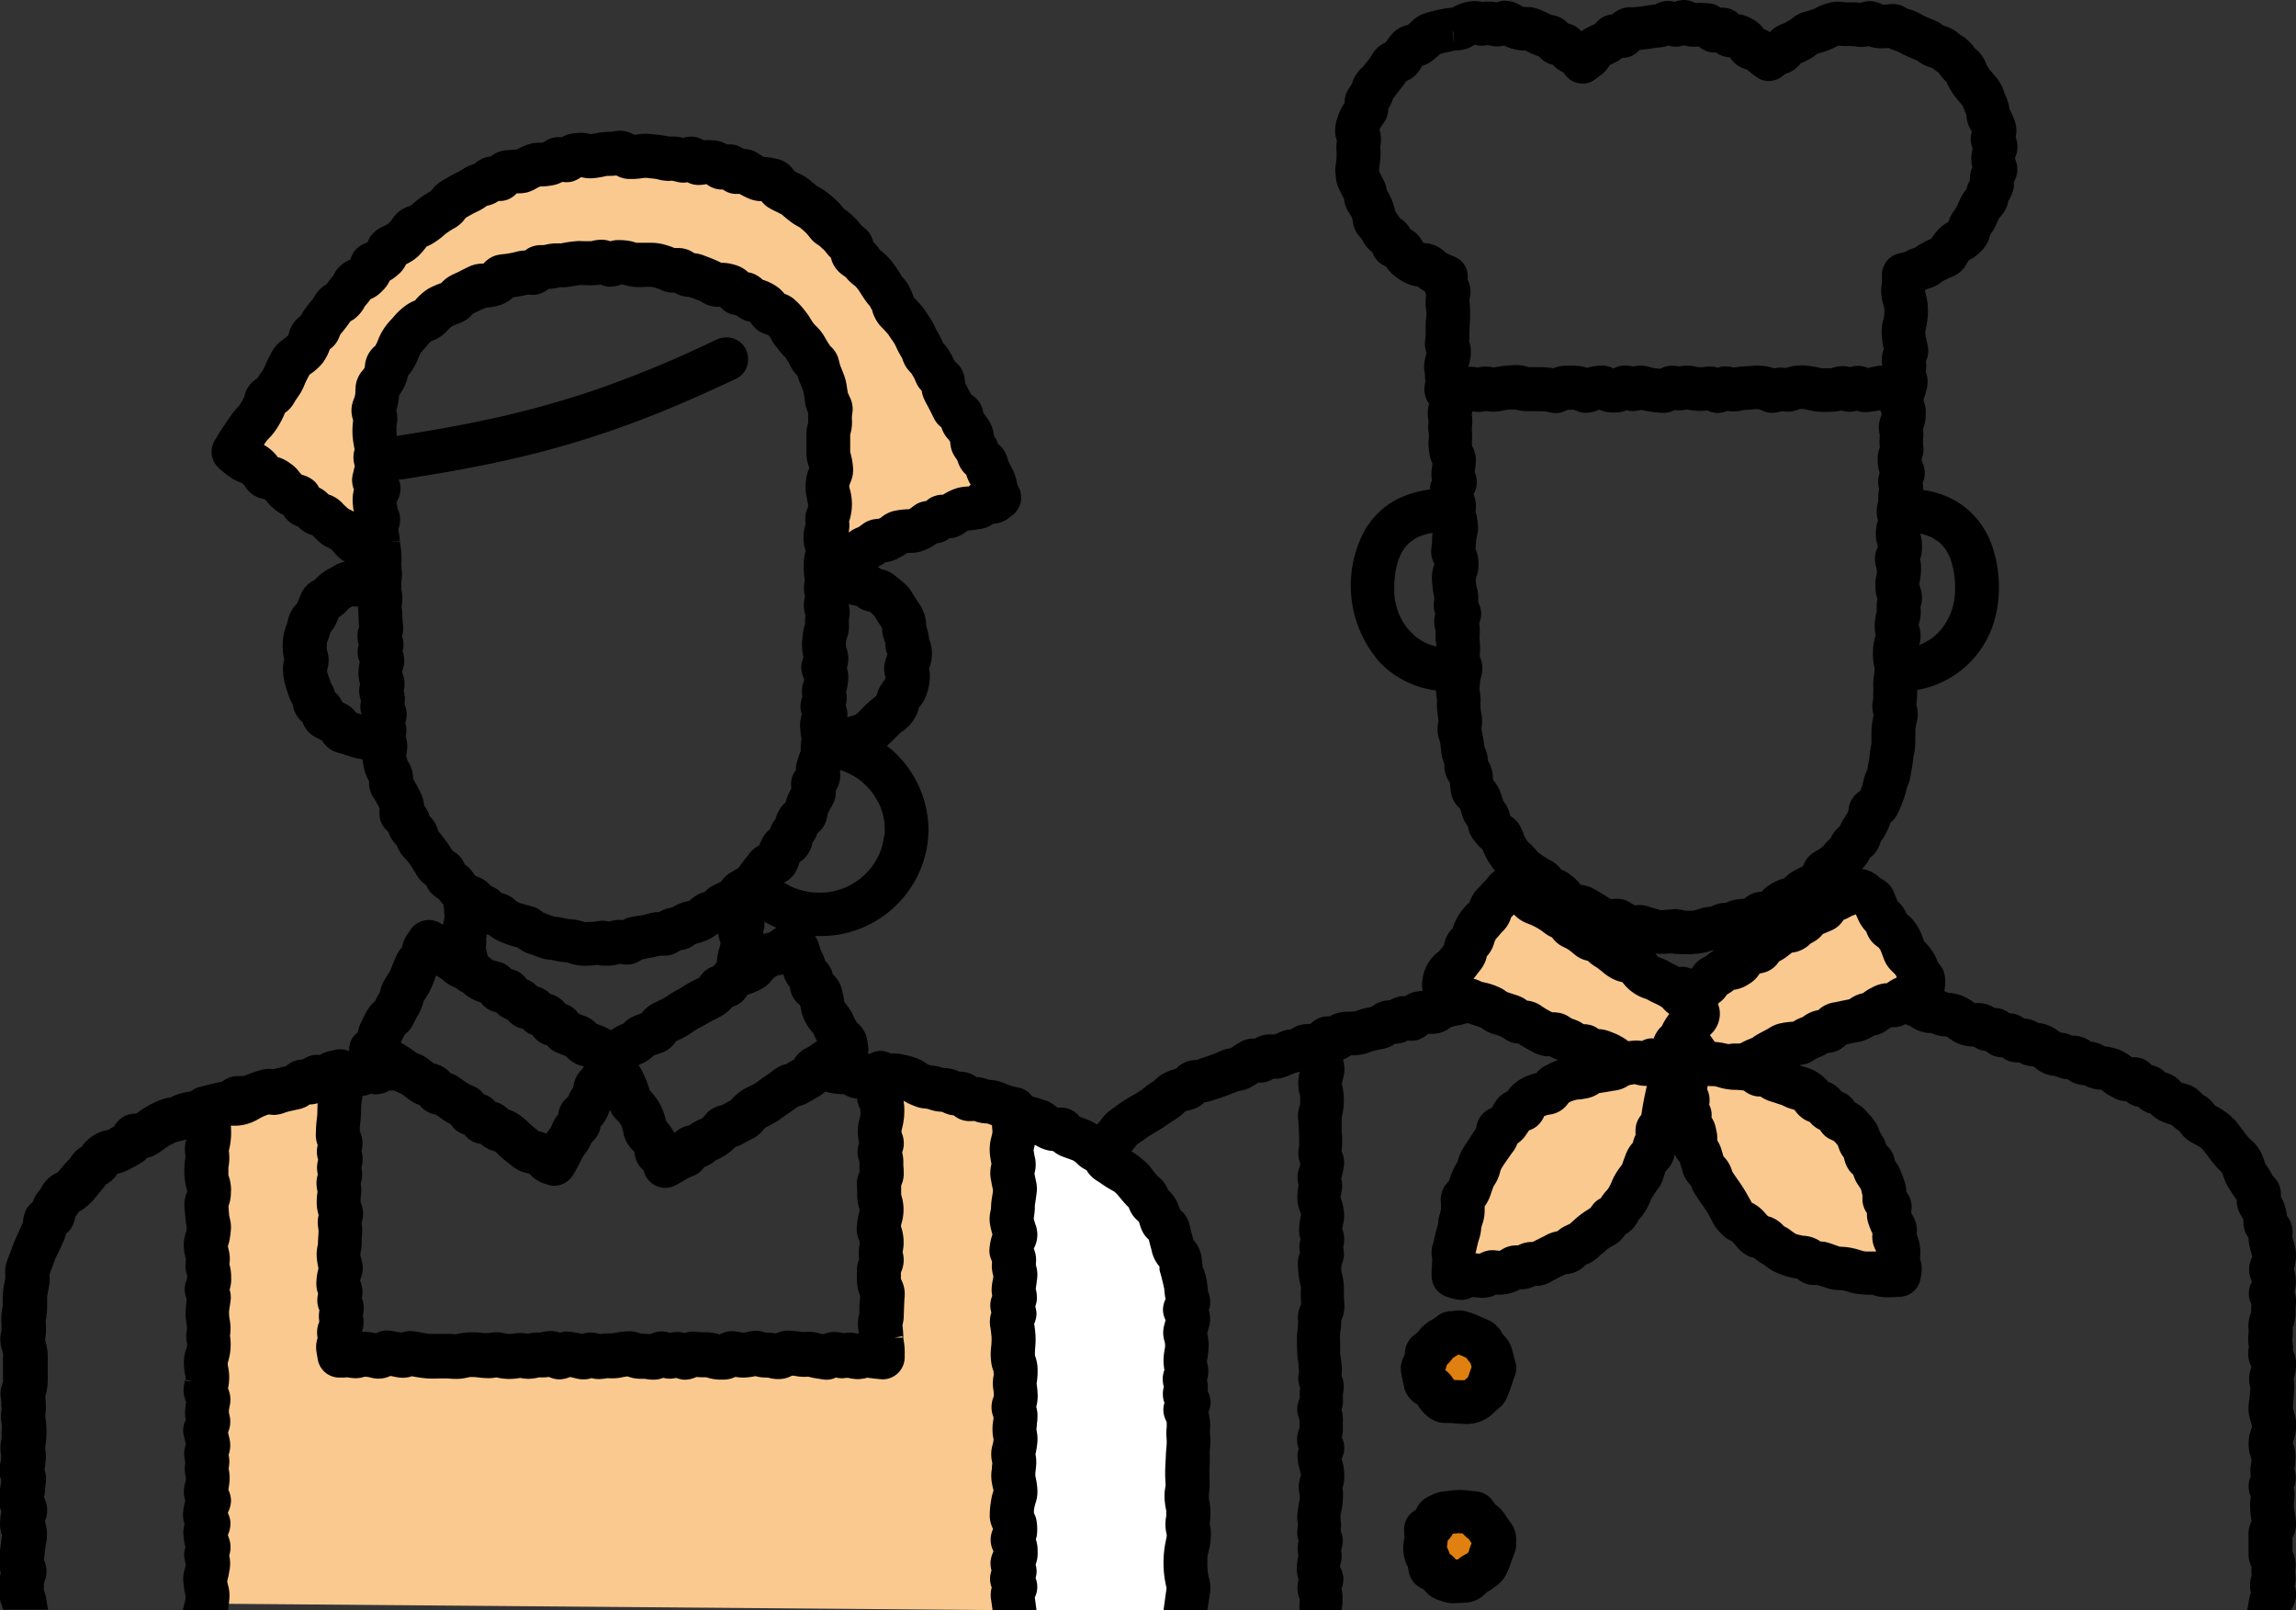 <svg xmlns="http://www.w3.org/2000/svg" width="75.183" height="52.732"><rect width="100%" height="100%" fill="#333333" stroke="none"/><g id="グループ_1125883" data-name="グループ 1125883" transform="translate(-14)"><g id="グループ_1125564" data-name="グループ 1125564" transform="translate(48.019 0)"><path id="パス_493740" data-name="パス 493740" d="M248.6-1951.993l2.158-3.211,5.6,3.822,5.394-3.822,2.5,3.539-5.755,2.324s5.37,2.193,4.409,6.951c-3-.555-3.537-.222-5.155-2.123a8.045,8.045,0,0,1-1.77-4.236s-1.971,4.9-4.106,5.757a6.111,6.111,0,0,1-3.269.6s-.27-3.906,2.327-5.424a9.284,9.284,0,0,1,4.066-1.526Z" transform="translate(-234.933 1984.067)" fill="#fac990"/><ellipse id="楕円形_36273" data-name="楕円形 36273" cx="1.235" cy="1.235" rx="1.235" ry="1.235" transform="translate(12.349 43.849)" fill="#e08010"/><ellipse id="楕円形_36274" data-name="楕円形 36274" cx="1.235" cy="1.235" rx="1.235" ry="1.235" transform="translate(12.349 49.612)" fill="#e08010"/><path id="合体_59" data-name="合体 59" d="M39.567,52.732l.063-.37a.947.947,0,0,1,.041-.161l.018-.044a1.019,1.019,0,0,1,.02-.559v-.027c0-.041-.006-.081-.006-.122s0-.09.007-.131a1.049,1.049,0,0,1-.1-.368c0-.1,0-.192,0-.282,0-.038,0-.075,0-.112,0-.052,0-.105,0-.158,0-.07-.006-.143,0-.22a.915.915,0,0,1,.1-.372,2.721,2.721,0,0,1-.042-.683c0-.038.008-.076.013-.115V49c-.019-.051-.038-.109-.043-.129a.812.812,0,0,1,.048-.539v0a1.108,1.108,0,0,1,.014-.435v0a.484.484,0,0,1,.007-.085l0-.018a.107.107,0,0,0,0-.015,1.308,1.308,0,0,1-.091-.589,1.07,1.07,0,0,1,.062-.33l.011-.032c.008-.024.017-.049.026-.073s0-.044.007-.066l-.016-.062c-.007-.03-.017-.063-.027-.095a1.377,1.377,0,0,1-.072-.408,2.385,2.385,0,0,1,.027-.29c.007-.048.013-.1.017-.143l.016-.176c0-.008,0-.017,0-.026s0-.033,0-.052a1.064,1.064,0,0,1,.026-.639l0-.009c0-.013.007-.027.012-.043a.913.913,0,0,1-.084-.637l-.011-.078a1.577,1.577,0,0,1,0-.384,1.1,1.1,0,0,0,0-.139,1.107,1.107,0,0,1,.04-.408c.013-.041.028-.086.047-.131,0-.033,0-.064,0-.091s0-.03,0-.044c0-.033,0-.066.007-.1l0-.027-.008-.017a1.081,1.081,0,0,1-.052-.129A.784.784,0,0,1,39.707,42s.008-.029.012-.04a1.083,1.083,0,0,1-.087-.288.961.961,0,0,1,.1-.522l0-.016-.011-.038q-.03-.1-.058-.2a1.415,1.415,0,0,1-.052-.364.867.867,0,0,1-.165-.427c0-.05-.007-.1-.007-.153v-.009c0-.011-.005-.022-.007-.03l0-.006a1.168,1.168,0,0,1-.1-.166l-.013-.024a.834.834,0,0,1-.095-.422c-.1-.139-.188-.28-.275-.418l-.023-.036a1.214,1.214,0,0,1-.111-.242c-.012-.033-.024-.065-.034-.1-.006-.013-.011-.027-.016-.042l-.007-.021-.026-.051a3.7,3.7,0,0,1-.451-.526l-.064-.085-.092-.119c-.03-.026-.059-.054-.091-.087l-.1-.058-.074-.04c-.073-.039-.147-.078-.222-.128a1.071,1.071,0,0,1-.284-.3,2.038,2.038,0,0,1-.266-.208,2.912,2.912,0,0,1-.339-.125,1.145,1.145,0,0,1-.345-.243.954.954,0,0,1-.233-.095,1.055,1.055,0,0,1-.173-.128.867.867,0,0,1-.353-.149c-.016-.011-.03-.023-.044-.035a.862.862,0,0,1-.41-.116l-.047-.026a1.646,1.646,0,0,1-.341-.225l-.033-.013-.044,0a1.307,1.307,0,0,1-.5-.147.975.975,0,0,1-.416-.11,1.129,1.129,0,0,1-.119-.082,1.041,1.041,0,0,1-.218-.038,1.574,1.574,0,0,1-.207-.072h-.01a1.072,1.072,0,0,1-.6-.242,1.226,1.226,0,0,0-.107-.073,1.2,1.2,0,0,1-.239-.036.982.982,0,0,1-.215-.091h-.033a.865.865,0,0,1-.336-.06.9.9,0,0,1-.182-.107.79.79,0,0,1-.3-.058.916.916,0,0,1-.227-.144,1.085,1.085,0,0,1-.154-.029.861.861,0,0,1-.25-.119,1.586,1.586,0,0,1-.381-.055,1.287,1.287,0,0,1-.469-.253.588.588,0,0,1-.062-.025h-.027a1.208,1.208,0,0,1-.458-.113c-.044,0-.087,0-.13-.005a1.224,1.224,0,0,1-.564-.229l-.006,0-.087-.033-.059-.024a.77.77,0,0,1-.333.1l-.1,0h-.022c-.063.037-.127.079-.2.132a.967.967,0,0,1-.345.141l-.015,0-.046.026a1.424,1.424,0,0,1-.556.2l-.036.007c-.095.019-.19.04-.285.061a.914.914,0,0,1-.284.205,1,1,0,0,1-.312.071,1.737,1.737,0,0,1-.287.145l-.066.025-.039.022-.093.061a.929.929,0,0,1-.453.143l.1.044a1.536,1.536,0,0,1,.852.509,1.143,1.143,0,0,1,.179.084.845.845,0,0,1,.217.193l.018.021.016.016.031.016.021.01a.825.825,0,0,1,.25.163,1.127,1.127,0,0,1,.134.169,1.123,1.123,0,0,1,.353.264l.057.062a2.33,2.33,0,0,1,.3.379,1.258,1.258,0,0,1,.11.27c.016.023.029.044.04.062l.007.013a1.055,1.055,0,0,1,.164.347l.03.027a.848.848,0,0,1,.249.457l.009.038a1.139,1.139,0,0,1,.144.237c.055.129.119.283.171.449a1.212,1.212,0,0,1,.056.33.779.779,0,0,1,.173.493,1.67,1.67,0,0,1-.018.176l.007.022c.032.055.062.111.09.167a.847.847,0,0,1,.081.517,1.5,1.5,0,0,1,.1.336,1.375,1.375,0,0,1,.013.458l0,.017c.013.042.025.084.036.128a1.153,1.153,0,0,1-.011.468c0,.029-.01.058-.013.085a.714.714,0,0,1-.674.564l-.039,0c-.107.007-.218.015-.33.015a1.594,1.594,0,0,1-.542-.084l-.008,0-.112,0h-.021a3,3,0,0,1-.365-.033A1.316,1.316,0,0,1,26.5,42.3c-.033-.011-.067-.024-.1-.032s-.049-.011-.073-.016l-.038-.008h-.061a1.336,1.336,0,0,1-.5-.093c-.028-.01-.059-.019-.09-.028s-.095-.027-.145-.046h-.023l-.071,0a1.034,1.034,0,0,1-.142-.009.859.859,0,0,1-.423-.2c-.082-.012-.17-.027-.26-.05a2.95,2.95,0,0,1-.462-.166,1.429,1.429,0,0,1-.282-.175,1.27,1.27,0,0,0-.127-.087,1.7,1.7,0,0,1-.28-.2c-.04-.01-.08-.021-.121-.034a1.026,1.026,0,0,1-.451-.337l-.1-.119-.012-.011-.043-.042-.144-.076-.015-.011-.024-.016a.672.672,0,0,1-.1-.081L22.35,40.4c-.045-.046-.091-.092-.133-.14a1.278,1.278,0,0,1-.18-.289l-.02-.041a3.261,3.261,0,0,0-.2-.341c-.039-.058-.079-.115-.119-.172s-.087-.127-.13-.191l-.021-.03a1.462,1.462,0,0,1-.17-.307l-.027-.073-.05-.053a1.026,1.026,0,0,1-.227-.416l-.056-.187-.028-.1-.007-.011-.021-.029c-.023-.03-.046-.059-.067-.09a.673.673,0,0,1-.073-.137l-.013.054a.875.875,0,0,1-.19.4c-.031.037-.064.073-.1.108-.007.019-.015.038-.021.058s-.019.062-.029.094a1.179,1.179,0,0,1-.116.3,1.663,1.663,0,0,1-.11.159c-.016.022-.032.042-.047.065s-.022.035-.033.053a1.232,1.232,0,0,1-.093.136l-.031.076a3.048,3.048,0,0,1-.147.305,1.52,1.52,0,0,1-.217.3l-.036.041-.024.042a.973.973,0,0,1-.334.387c-.026.017-.053.033-.079.049a1.277,1.277,0,0,1-.148.187,1.216,1.216,0,0,1-.274.192c-.027.016-.055.031-.08.047l-.07.046-.038.026a1.447,1.447,0,0,1-.145.131l-.041.033-.053.047a1.4,1.4,0,0,1-.29.217c-.039.02-.08.037-.122.054l-.032.013a.962.962,0,0,1-.568.3l-.095.012-.112.054c-.076.037-.15.073-.224.112-.029.014-.056.03-.084.046a1.03,1.03,0,0,1-.461.164c-.038,0-.076,0-.115.005a1.045,1.045,0,0,1-.313.1,1.223,1.223,0,0,1-.164.01h-.013a1.435,1.435,0,0,1-.38.143,1.417,1.417,0,0,1-.3.035,1.055,1.055,0,0,1-.108-.005.936.936,0,0,1-.42.105.675.675,0,0,1-.085,0L14.2,42.47a1.277,1.277,0,0,1-.188.07.664.664,0,0,1-.181.024,1.269,1.269,0,0,1-.379-.074l-.071-.022a.714.714,0,0,1-.521-.7l0-.07c0-.079,0-.159.012-.239v-.027a.809.809,0,0,1,.01-.164l0-.023a1.071,1.071,0,0,1-.01-.394,1.245,1.245,0,0,1,.033-.122l.011-.038c.024-.091.044-.182.062-.267a2.373,2.373,0,0,1,.087-.313l.015-.128a1.057,1.057,0,0,1,.061-.261l0-.018c.007-.025.015-.055.026-.087l0-.047c0-.021,0-.041,0-.061s0-.063,0-.094a.863.863,0,0,1,.09-.526,1.262,1.262,0,0,1,.177-.226l0-.01a2.614,2.614,0,0,1,.2-.488c.022-.039.045-.078.07-.117a1.943,1.943,0,0,1,.124-.336,2.975,2.975,0,0,1,.206-.336c.032-.046.063-.092.093-.14l.021-.033c.04-.064.081-.129.128-.194l.022-.033.021-.033a.8.8,0,0,1,.373-.6c.045-.025.09-.047.133-.066.033-.051.07-.109.106-.169a.841.841,0,0,1,.413-.37l.016-.027a1.282,1.282,0,0,1,.472-.405,1.76,1.76,0,0,1,.456-.168.914.914,0,0,1,.225-.2,3.029,3.029,0,0,1,.433-.208L17,34.709c-.044-.016-.089-.033-.134-.052a1.166,1.166,0,0,1-.138-.07h-.1a1.232,1.232,0,0,1-.517-.175l-.041-.022a3.9,3.9,0,0,1-.362-.217l-.1-.013A.789.789,0,0,1,15.232,34l-.012-.007a.948.948,0,0,1-.087-.055l-.1-.034c-.027-.01-.057-.018-.087-.027a1.5,1.5,0,0,1-.3-.116,1.056,1.056,0,0,1-.119-.078l-.034-.024-.019-.012-.059-.021-.076-.027c-.092-.027-.187-.059-.295-.1l-.049.013-.014,0a1.817,1.817,0,0,1-.269.066c-.038.007-.076.014-.114.023-.023.005-.046.013-.068.02l-.045.015-.021.016a.927.927,0,0,1-.587.2c-.033,0-.067,0-.1,0h-.036a.869.869,0,0,1-.339.2.724.724,0,0,1-.194.025,1.156,1.156,0,0,1-.127-.007.837.837,0,0,1-.186.076.857.857,0,0,1-.23.03.98.98,0,0,1-.366.161l-.081.016a2.615,2.615,0,0,0-.3.07l-.089.03a1.4,1.4,0,0,1-.462.1c-.055,0-.11,0-.161.007a.948.948,0,0,1-.245.135c.01.044.019.09.027.134a1.007,1.007,0,0,1-.027.481c-.017.061-.029.124-.039.184a2.464,2.464,0,0,1,.064.536,2.3,2.3,0,0,1-.073.568c0,.02,0,.039,0,.056s0,.021,0,.032a2.339,2.339,0,0,1,0,.234c0,.068,0,.14.008.216s.008.139.009.208a2.784,2.784,0,0,1-.019.354c.016.036.03.073.043.11a.889.889,0,0,1,.017.466l-.005.033a2.016,2.016,0,0,1-.066.278c.01.042.018.085.024.13a1.23,1.23,0,0,1-.047.459s0,.022,0,.033l.012.033c.013.036.026.073.037.11a1.6,1.6,0,0,1,.042.2l.01.053a1.138,1.138,0,0,1-.027.519l0,.023c0,.018-.008.04-.015.064v.038a.946.946,0,0,1,.047.507c-.006.031-.013.062-.021.093a1,1,0,0,1,.026.251.894.894,0,0,1-.067.288l0,.015c-.006.022-.013.041-.019.061s0,.058,0,.087l0,.019c0,.029.008.059.013.087s.015.081.023.119a1.881,1.881,0,0,1,.05.488,2.8,2.8,0,0,0,.006.292c0,.036,0,.073.005.11a1.063,1.063,0,0,1-.083.538l-.018.038c0,.042,0,.086,0,.132a1.407,1.407,0,0,1-.02.176.885.885,0,0,0-.013.089,3.2,3.2,0,0,0,0,.347l0,.127c0,.033,0,.065,0,.1v.067c0,.02,0,.041,0,.062.014.087.026.169.036.25l0,.03a1.492,1.492,0,0,1,.01.407l0,.021c.017.047.034.1.048.149a1.052,1.052,0,0,1-.005.456c0,.021,0,.04,0,.057s0,.036,0,.05v.027a.837.837,0,0,1-.021.293c-.007.027-.016.052-.024.076s.011.037.016.056a1.371,1.371,0,0,1,.027.383v.119a1.55,1.55,0,0,1-.031.361.757.757,0,0,1-.011.692c.007.027.015.054.022.081a1.508,1.508,0,0,1,.059.3l0,.034a1.321,1.321,0,0,1-.017.424c-.01.04-.023.079-.035.115a1.083,1.083,0,0,1,.022.206,2.374,2.374,0,0,1-.015.25l0,.034c-.009.095-.026.181-.042.266-.007.037-.014.074-.021.112l-.011.073,0,.031c.005.028.007.053.01.073v.022l0,.024a.8.8,0,0,1,.013.135.853.853,0,0,1-.015.139l0,.015c0,.01.005.018.007.027a.241.241,0,0,0,.007.027l0,.013a.766.766,0,0,1,.057.279,1.006,1.006,0,0,1-.053.3.2.2,0,0,1,0,.021.984.984,0,0,1-.028.469s-.013.05-.015.057a1.039,1.039,0,0,1,.111.326.8.8,0,0,1-.059.4,1.078,1.078,0,0,1,.036.306v.032c0,.035,0,.07,0,.1l-.028.286H8.528l.01-.326,0-.062a.978.978,0,0,1-.034-.634,1.066,1.066,0,0,1-.057-.348,1.808,1.808,0,0,1,.052-.434,1.155,1.155,0,0,1-.029-.239.875.875,0,0,1,.036-.238.869.869,0,0,1-.046-.337c0-.04.01-.079.016-.119a.234.234,0,0,0,0-.125c0-.022-.007-.044-.01-.064a1.425,1.425,0,0,1,.024-.425l.01-.066.009-.061c.007-.048.014-.1.023-.146l.011-.059,0-.066c0-.01,0-.018,0-.027a1.064,1.064,0,0,1,.01-.567l.006-.026c.005-.022.012-.048.02-.076v-.021c-.015-.052-.03-.109-.042-.167l-.013-.054a1.536,1.536,0,0,1-.056-.408.846.846,0,0,1,.039-.207.9.9,0,0,1,.027-.671V46.75c0-.035,0-.07,0-.1,0-.019,0-.041,0-.063s0-.065,0-.1l-.018-.05c-.013-.038-.027-.076-.036-.114a.763.763,0,0,1,.041-.48c0-.007,0-.016.007-.025l.016-.053v-.015c0-.041-.006-.082-.005-.123a1.36,1.36,0,0,1,.018-.179.858.858,0,0,1-.058-.416c.006-.046.013-.093.019-.139a.826.826,0,0,1-.013-.15c0-.009,0-.017,0-.024L8.5,44.658a2.494,2.494,0,0,1-.038-.3c-.01-.185-.013-.362-.013-.522a2.649,2.649,0,0,1,.021-.286c.008-.08.016-.156.016-.224,0-.03,0-.059,0-.087a.964.964,0,0,1,.073-.473l.029-.062v-.015c-.005-.105-.011-.21-.013-.316,0-.067,0-.131.006-.188v-.032l-.014-.064a3.106,3.106,0,0,1-.082-.56l0-.05a.992.992,0,0,1,.026-.355c.011-.039.024-.076.038-.112a1.026,1.026,0,0,1-.019-.189.985.985,0,0,1,.035-.246,1.207,1.207,0,0,1-.043-.4,2.487,2.487,0,0,1,.063-.4c0-.012-.005-.023-.008-.035-.008-.031-.02-.06-.031-.09a1.155,1.155,0,0,1-.07-.253,1.82,1.82,0,0,1,.029-.586c-.005-.022-.011-.044-.016-.067a.885.885,0,0,1,.04-.512,1.158,1.158,0,0,0,.035-.121.949.949,0,0,1-.059-.495c.006-.038.011-.076.017-.113s0-.056,0-.085v-.033c0-.138-.005-.276-.01-.414L8.5,36.791c0-.032,0-.064-.007-.095a1.078,1.078,0,0,1,.009-.345c.01-.048.024-.1.038-.144l.013-.043h0c0-.091.006-.173,0-.254v-.022c-.012-.042-.021-.08-.028-.116l-.007-.034a1.412,1.412,0,0,1,.024-.642h0a1.109,1.109,0,0,0-.208.058l-.062.027a2.321,2.321,0,0,1-.313.116.748.748,0,0,1-.2.026c-.028,0-.056,0-.082,0a.779.779,0,0,1-.222.1.8.8,0,0,1-.212.027l-.067,0a1.988,1.988,0,0,1-.361.207.927.927,0,0,1-.216.056l-.027.005-.05.01c-.063.03-.127.053-.185.075l-.062.024c-.12.047-.241.09-.358.132L5.778,36a2.268,2.268,0,0,1-.369.1.857.857,0,0,1-.357.219,1.97,1.97,0,0,1-.236.059l-.019.008-.005.006a1.754,1.754,0,0,1-.163.149,1.98,1.98,0,0,1-.2.136c-.041.025-.083.05-.122.079-.213.153-.424.28-.627.4-.118.071-.231.153-.351.239l-.13.093a4.151,4.151,0,0,1-.318.378c-.023.024-.047.047-.071.07l-.027.027-.006.007-.034.036c-.021.031-.043.06-.063.086s-.03.038-.042.058a2.617,2.617,0,0,0-.231.407c-.01.021-.018.041-.026.06a.9.9,0,0,1-.307.419l-.044.179a.993.993,0,0,1-.222.412,1,1,0,0,1-.054.206,1.4,1.4,0,0,1-.148.27l0,.016c-.007.033-.013.066-.022.1s-.01.041-.016.062.013.047.019.07a1.065,1.065,0,0,1,0,.43l0,.031a1.567,1.567,0,0,1-.111.385v0l.047.121-.005.008a1.192,1.192,0,0,1,.038.379,3.309,3.309,0,0,1-.053.436c0,.01,0,.021,0,.033s0,.041,0,.061,0,.056,0,.085c0,.074.007.145.013.216a2.23,2.23,0,0,1-.005.548,1.014,1.014,0,0,1,.019.2v.019a1.262,1.262,0,0,1-.023.262,1.016,1.016,0,0,1,.033.372,1.094,1.094,0,0,1-.041.186,2.274,2.274,0,0,1,.051.356,1.183,1.183,0,0,1-.034.358,1.043,1.043,0,0,1,.043.182,1.056,1.056,0,0,1-.033.378,1.393,1.393,0,0,1,.021.223,1.035,1.035,0,0,1-.053.3,1.507,1.507,0,0,1,.021.2.94.94,0,0,1,0,.121v.019a1.882,1.882,0,0,1,.055.465,1.248,1.248,0,0,1-.031.167,1.082,1.082,0,0,1,.034.25,1.124,1.124,0,0,1-.044.288,1.271,1.271,0,0,1,.021.219,1.083,1.083,0,0,1-.054.312,2.556,2.556,0,0,1,.01.59c-.016.144-.035.287-.051.4,0,.006,0,.041,0,.053.014.029.028.059.041.088a1.021,1.021,0,0,1,.036.659c0,.007,0,.036,0,.036v.044c0,.04,0,.081,0,.121a1.492,1.492,0,0,1-.073.37,1.036,1.036,0,0,1,.027.163.33.33,0,0,0,.007.051c.006.025.013.05.019.075a.9.9,0,0,1-.011.652.838.838,0,0,1,.023.182,1.01,1.01,0,0,1-.008.132,1,1,0,0,1,.057.567A1.328,1.328,0,0,1,1.5,52.3l.057.43H.13l-.051-.309A.989.989,0,0,1,.1,51.972.9.9,0,0,1,.062,51.8a.972.972,0,0,1,0-.229l0-.02v-.007c-.007-.03-.013-.058-.017-.081s0-.02-.005-.027a.816.816,0,0,1,.041-.564,2.041,2.041,0,0,1-.069-.782,1.352,1.352,0,0,1,.069-.265l0-.03a2.087,2.087,0,0,1,.022-.26L.1,49.52a1.156,1.156,0,0,1-.092-.506,2.039,2.039,0,0,1,.029-.328s.012-.091.015-.112h0l0-.03c.009-.081.016-.148.019-.216,0-.01,0-.02,0-.03a1.041,1.041,0,0,1,0-.106,1.142,1.142,0,0,1-.017-.463c.008-.039.019-.078.029-.117a1.326,1.326,0,0,1-.02-.211A1.08,1.08,0,0,1,.1,47.146a1.094,1.094,0,0,1-.034-.251A.99.99,0,0,1,.1,46.648,1.036,1.036,0,0,1,.06,46.4a1.125,1.125,0,0,1,0-.122l0-.033s0-.02,0-.022a1.327,1.327,0,0,1,.021-.633,1.353,1.353,0,0,1-.02-.215,1.025,1.025,0,0,1,.026-.217.88.88,0,0,1-.035-.47c.013-.054.028-.11.046-.163v-.016a1.257,1.257,0,0,1-.048-.186L.05,44.288a.926.926,0,0,1,.031-.471,1.235,1.235,0,0,1-.007-.427c0-.011,0-.023.005-.034A1.3,1.3,0,0,1,.06,43.13v-.011a1.2,1.2,0,0,1,.027-.248l0-.021a1.332,1.332,0,0,1-.02-.3c0-.027,0-.052,0-.068a2.6,2.6,0,0,1,0-.4A2.309,2.309,0,0,1,.1,41.849l0-.016v0L.109,41.8a.911.911,0,0,1,.007-.139A1.4,1.4,0,0,1,.04,41.14a1.368,1.368,0,0,1,.131-.521A1.061,1.061,0,0,1,.156,40c.015-.05.025-.1.037-.155a1.788,1.788,0,0,1,.1-.34A1.2,1.2,0,0,1,.411,39.3c0-.019.007-.037.01-.053l.005-.024a.9.9,0,0,1,.243-.462c.023-.1.047-.2.076-.3a.924.924,0,0,1,.374-.5,4.575,4.575,0,0,1,.459-.785,2.225,2.225,0,0,1,.245-.272c.036-.036.073-.073.108-.111s.064-.075.087-.1l.016-.021a1.252,1.252,0,0,1,.281-.3l.123-.09a5.773,5.773,0,0,1,.627-.413,3.1,3.1,0,0,0,.328-.207c.029-.021.059-.045.09-.07a1.963,1.963,0,0,1,.284-.193c.025-.026.054-.054.084-.082a1.025,1.025,0,0,1,.28-.19,2.568,2.568,0,0,1,.365-.136.856.856,0,0,1,.533-.272l.112-.01.033,0a2.224,2.224,0,0,1,.243-.089l.1-.033.133-.048.084-.032.048-.019.03-.011.095-.043a1.335,1.335,0,0,1,.261-.092c.031-.007.064-.013.1-.017h.007l.059-.038a3.333,3.333,0,0,1,.3-.187.819.819,0,0,1,.393-.091h.047a.946.946,0,0,1,.479-.139.829.829,0,0,1,.135.011l.03-.011.056-.02c.027-.01.052-.022.078-.034a1.65,1.65,0,0,1,.182-.073.961.961,0,0,1,.127-.027l.026,0,.06-.013.041-.022.025-.014a.908.908,0,0,1,.221-.1,1.543,1.543,0,0,1,.339-.04h.015a1.058,1.058,0,0,1,.285-.191.747.747,0,0,1,.293-.056l.062,0c.019-.013.04-.026.062-.038a1.183,1.183,0,0,1,.536-.113l.056,0,.042-.005c.041,0,.091-.01.142-.012l.012,0,.025-.011c.036-.015.071-.03.107-.041.083-.027.168-.045.243-.062l.041-.009.1-.021a.966.966,0,0,1,.6-.215.938.938,0,0,1,.342-.129.822.822,0,0,1,.108-.007c.018,0,.036,0,.055,0a.932.932,0,0,1,.379-.152c.064-.01.127-.018.19-.022a.872.872,0,0,1-.013-.317L12.573,32a1.326,1.326,0,0,1,.476-.811l.063-.048a1.043,1.043,0,0,1,.089-.11l.016-.018.047-.067a.937.937,0,0,1,.21-.467q.036-.04.073-.078a1.894,1.894,0,0,1,.556-.857l.026-.076a1.161,1.161,0,0,1,.287-.416l.041-.043.047-.05c.043-.047.087-.1.139-.144l.065-.085a.821.821,0,0,1,.231-.213c-.016-.018-.031-.037-.046-.058l-.01-.013c-.05-.068-.1-.139-.151-.216a2.278,2.278,0,0,1-.2-.41,1.568,1.568,0,0,1-.273-.294.9.9,0,0,1-.188-.357c-.01-.036-.017-.074-.024-.112l0,0a1.075,1.075,0,0,1-.2-.409c-.016-.056-.034-.111-.053-.163-.026-.024-.051-.05-.076-.076a.9.9,0,0,1-.239-.565c-.01-.075-.017-.149-.024-.224-.024-.035-.048-.07-.07-.108a.933.933,0,0,1-.106-.49c-.007-.018-.013-.035-.019-.05s-.008-.024-.013-.035a1.252,1.252,0,0,1-.072-.334l-.01-.079h0c0-.005-.006-.07-.01-.1a1.1,1.1,0,0,0-.03-.161l-.005-.019a1.082,1.082,0,0,1-.055-.533c.007-.038.014-.076.022-.114-.02-.13-.039-.268-.051-.407a1.536,1.536,0,0,1,0-.21s0-.067,0-.074l-.005-.03a1.838,1.838,0,0,1-.027-.269,3.081,3.081,0,0,1-1.823-.9,3.8,3.8,0,0,1-.64-4.079,2.589,2.589,0,0,1,1.157-1.263,3.228,3.228,0,0,1,1.1-.335.886.886,0,0,1,.074-.306,1.108,1.108,0,0,1,0-.413l.011-.078,0-.065a1.046,1.046,0,0,1-.091-.291l-.009-.059a2.168,2.168,0,0,1-.027-.3,1.477,1.477,0,0,1,.01-.15c0-.036.007-.07.006-.1s0-.058-.007-.087A1.348,1.348,0,0,1,12.746,14c0-.047.006-.095.011-.143l0-.043c0-.011,0-.024,0-.039a1.158,1.158,0,0,1-.006-.451c.008-.035.018-.069.028-.1a.811.811,0,0,1-.147-.6l.021-.149V12.46a1.088,1.088,0,0,1-.011-.2l-.006-.038a1.081,1.081,0,0,1-.007-.4c.01-.047.021-.095.033-.142l.031-.131c-.011-.032-.022-.066-.031-.1a.9.9,0,0,1-.008-.362c0-.028.008-.056.01-.084,0-.07,0-.141,0-.212,0-.093,0-.188.007-.288,0-.037.007-.075.012-.113a.948.948,0,0,0,.01-.107c0-.03-.006-.067-.011-.108s-.01-.079-.013-.119a2.013,2.013,0,0,1,.011-.409l-.008-.018c-.013-.03-.025-.061-.036-.092l0,0a1.158,1.158,0,0,1-.234-.156,1.174,1.174,0,0,1-.156-.027,1.652,1.652,0,0,1-.41-.188,1.541,1.541,0,0,1-.4-.339,1.048,1.048,0,0,1-.066-.1.838.838,0,0,1-.265-.17.924.924,0,0,1-.189-.3,1.051,1.051,0,0,1-.3-.352L10.6,7.878c-.01-.016-.021-.034-.032-.054l-.01-.013a1.162,1.162,0,0,1-.21-.3,1.029,1.029,0,0,1-.068-.259.625.625,0,0,0-.024-.108L10.241,7.1a1.144,1.144,0,0,1-.1-.156l-.019-.033A.826.826,0,0,1,10,6.579s-.01-.061-.013-.076c-.031-.059-.061-.119-.09-.179l-.043-.087a1.153,1.153,0,0,1-.129-.411L9.722,5.77a1.916,1.916,0,0,1-.016-.2,1.55,1.55,0,0,1,.022-.241c.005-.034.011-.068.014-.1a2.242,2.242,0,0,0,0-.345,1.307,1.307,0,0,1,.016-.273c-.015-.046-.03-.094-.042-.146a1.212,1.212,0,0,1,.064-.622,1.872,1.872,0,0,1,.23-.476c0-.022,0-.045,0-.067a.8.8,0,0,1,.167-.438l.007-.013a.858.858,0,0,1,.064-.1c0-.01.007-.021.01-.032a1.137,1.137,0,0,1,.087-.208,1.864,1.864,0,0,1,.187-.249L10.6,2.2l.053-.065.023-.028.043-.054a.781.781,0,0,1,.054-.065c.024-.031.049-.062.071-.095s.034-.052.05-.077a.937.937,0,0,1,.462-.426h0a2.327,2.327,0,0,1,.272-.345.95.95,0,0,1,.446-.227L12.121.78,12.13.774,12.2.708l.036-.033a1.081,1.081,0,0,1,.448-.252,4.653,4.653,0,0,1,.865-.177,1.45,1.45,0,0,1,.711-.21A1.212,1.212,0,0,1,14.5.06l.024.005a1.222,1.222,0,0,1,.144-.012l.032,0c.019,0,.039,0,.058,0a1.151,1.151,0,0,1,.227.025c.039-.013.081-.025.124-.036a.666.666,0,0,1,.164-.02,1.094,1.094,0,0,1,.556.19l.013,0,.067.018h.082l.067,0a1.165,1.165,0,0,1,.394.108l.053.022a2.084,2.084,0,0,1,.23.112l.008,0c.034.008.064.018.09.026l.022.007a.821.821,0,0,1,.41.2l.06.062a.919.919,0,0,1,.247.095.723.723,0,0,1,.187.161.709.709,0,0,1,.073-.048c.115-.067.23-.122.342-.175L18.192.8,18.2.794c.038-.042.077-.084.119-.123a.736.736,0,0,1,.459-.2l0,0A.845.845,0,0,1,19.4.238l.042,0c.07,0,.139-.011.209-.019l.019,0,.047-.007L19.791.2c.1-.017.213-.034.328-.047l.042,0,.024-.008L20.22.123A.963.963,0,0,1,20.6.029a.7.7,0,0,1,.183.024l.039.01A.885.885,0,0,1,21.1,0h.025a.905.905,0,0,1,.378.1c.053,0,.1-.005.148-.005a1.878,1.878,0,0,1,.193.01l.04,0a1,1,0,0,1,.2.029.689.689,0,0,1,.233.117l.073,0A.751.751,0,0,1,22.5.259a.786.786,0,0,1,.421.208,1.2,1.2,0,0,1,.447.161,1.018,1.018,0,0,1,.37.324,1.119,1.119,0,0,1,.2.1.931.931,0,0,1,.342-.243l.135-.054.039-.021.016-.008L24.513.7c.036-.022.067-.042.1-.057l.036-.028a1.027,1.027,0,0,1,.322-.194C25,.407,25.043.4,25.08.387l.04-.011c.09-.025.179-.055.262-.083.05-.027.1-.055.153-.08a1.76,1.76,0,0,1,.433-.139.862.862,0,0,1,.187-.02,1.707,1.707,0,0,1,.187.013l.084.009h.032l.078,0c.036,0,.072,0,.107,0l.055,0c.064,0,.127.011.188.02A1.091,1.091,0,0,1,27.2.036.658.658,0,0,1,27.3.043a1.124,1.124,0,0,1,.333.11h.062c.034,0,.064-.006.094-.009a1.436,1.436,0,0,1,.168-.013.774.774,0,0,1,.34.077c.04.019.08.04.119.062l.038.02a1.751,1.751,0,0,1,.384.15l.039.021c.056.032.11.062.162.085l.035.014a1.183,1.183,0,0,1,.119.053l.04.016a1.385,1.385,0,0,1,.309.15L29.565.8c.019.011.041.025.065.042a1.217,1.217,0,0,1,.43.21l.11.087.024.016a1.466,1.466,0,0,1,.388.339l.068.093a1.1,1.1,0,0,1,.344.442l.042.107h0a.806.806,0,0,1,.064.1l.014.024.007.01c.044.05.088.1.13.153l.041.048a1.407,1.407,0,0,1,.262.4c.014.035.026.071.039.107l.031.091a1.486,1.486,0,0,1,.149.452l.006.051a1.757,1.757,0,0,1,.18.408.937.937,0,0,1,.024.517.812.812,0,0,1,.041.488,1.707,1.707,0,0,1-.063.2c.018.05.039.112.056.173a.81.81,0,0,1-.091.6,1.039,1.039,0,0,1-.007.19,1.2,1.2,0,0,1-.173.43l-.007.033a1.118,1.118,0,0,1-.027.112,1.061,1.061,0,0,1-.269.413l-.055.122-.093.2a1.147,1.147,0,0,1-.129.206l-.015.02c0,.009-.005.017-.007.025a1,1,0,0,1-.243.463l-.019.019a1.5,1.5,0,0,1-.273.241,1.205,1.205,0,0,1-.109.063l-.024.013-.033.032-.013.011-.033.053-.019.033c-.019.033-.037.065-.058.1a.962.962,0,0,1-.487.352l-.029.012a.965.965,0,0,1-.09.045l-.03.014a.926.926,0,0,0-.15.092,1.161,1.161,0,0,1-.353.185l-.114.036-.059.032a3.2,3.2,0,0,1,.091.424,2.423,2.423,0,0,1-.013.595,2.023,2.023,0,0,1-.06.305c0,.025,0,.047,0,.066v.015c0,.011,0,.022,0,.033l.01.057c.013.067.028.134.043.2l.008.036c.007.033.016.064.021.1a.828.828,0,0,1-.064.5,1.077,1.077,0,0,1,.012.156,1.172,1.172,0,0,1-.016.181,1.032,1.032,0,0,1,.056.215,1.138,1.138,0,0,1-.046.43c-.007.025-.013.05-.019.074a.632.632,0,0,1-.053.148c0,.027-.007.054-.011.081.012.03.023.06.033.09a.924.924,0,0,1,.038.344V13.6a1.206,1.206,0,0,1-.085.44l0,.014a1.2,1.2,0,0,1,0,.311c0,.029,0,.059-.006.089a1.011,1.011,0,0,0,.01.121c0,.021.005.042.007.062a.943.943,0,0,1-.065.416l0,.007c0,.01.007.023.012.036l.013.033a.832.832,0,0,1,.057.565,1.014,1.014,0,0,1-.042.119,1.121,1.121,0,0,1,.018.185c0,.015,0,.03,0,.047a2.962,2.962,0,0,1,1.167.42,2.749,2.749,0,0,1,1.1,1.442,4.159,4.159,0,0,1,.122,2.176,3.2,3.2,0,0,1-2.586,2.509V22.6a2.958,2.958,0,0,1-.029.464l.022.085a1.045,1.045,0,0,1-.005.479l-.009.044c-.01.045-.019.091-.027.136-.005.028-.01.057-.014.085a1.022,1.022,0,0,1,0,.162c0,.017,0,.033,0,.049,0,.037,0,.074,0,.112v.022a2.216,2.216,0,0,1-.059.532l-.009.078c-.01.082-.02.162-.033.242-.02.117-.041.234-.062.351l-.009.049a1.245,1.245,0,0,1-.09.27l-.023.052a1.041,1.041,0,0,1-.043.19c0,.014-.009.027-.012.04a1.5,1.5,0,0,1-.05.149l-.033.087a3.623,3.623,0,0,1-.178.41.824.824,0,0,1-.219.253.946.946,0,0,1-.063.182l-.011.024a2.485,2.485,0,0,1-.126.246c-.024.039-.051.078-.078.116l-.03.044-.005.008a1.074,1.074,0,0,1-.233.422c-.033.033-.07.063-.107.093l-.009.007a1.166,1.166,0,0,1-.193.292c-.024.026-.049.05-.076.075a1.041,1.041,0,0,1,.493.21l.021.018c.027.022.055.045.081.068l.037.025.047.03a1.161,1.161,0,0,1,.207.156.9.9,0,0,1,.193.332l.018.045.024.06c.016.032.031.066.047.1l.013.028.01.01c.033.033.066.066.1.1a1.03,1.03,0,0,1,.171.29l.018.013a1.564,1.564,0,0,1,.368.439,2.455,2.455,0,0,1,.192.453,1.755,1.755,0,0,1,.426.616l.022.059a.519.519,0,0,1,.031.044l.007.01.021.027a1.014,1.014,0,0,1,.081.111.834.834,0,0,1,.1.435v.018a.958.958,0,0,1-.031.305c.048.018.094.038.14.061a1.39,1.39,0,0,1,.445.093,1.752,1.752,0,0,1,.4.23l.032.009.081,0h.038a.937.937,0,0,1,.505.156.894.894,0,0,1,.392.106.9.9,0,0,1,.107.074.8.8,0,0,1,.288.058.867.867,0,0,1,.191.114.873.873,0,0,1,.111.01.993.993,0,0,1,.35.133,1.217,1.217,0,0,1,.493.156,2.664,2.664,0,0,1,.238.159,1.19,1.19,0,0,1,.2.033,1.144,1.144,0,0,1,.142.052l.035.015a.983.983,0,0,1,.613.194l.006.005a.95.95,0,0,1,.445.153,1.762,1.762,0,0,1,.559.145,2.089,2.089,0,0,1,.339.213l.069,0a.754.754,0,0,1,.3.057.871.871,0,0,1,.277.2.861.861,0,0,1,.256.094,1.183,1.183,0,0,1,.192.146c.035.01.07.02.107.033a.949.949,0,0,1,.4.287l.041.021c.035.007.067.017.094.025l.039.011a.933.933,0,0,1,.452.262l.011.01c.029.027.056.051.08.078a1.061,1.061,0,0,1,.359.305l.034.047a2.411,2.411,0,0,1,.662.485,3.044,3.044,0,0,1,.19.242c.021.027.041.056.062.082l.1.133c.018.02.032.038.046.055l.022.027a1.418,1.418,0,0,0,.12.119c.041.038.083.076.123.118a1.46,1.46,0,0,1,.277.5l.007.018c.017.045.033.09.047.136l.025.038.007.01a1.664,1.664,0,0,1,.194.325l0,0,.035.038a1.17,1.17,0,0,1,.15.191.819.819,0,0,1,.095.468,1.709,1.709,0,0,1,.136.313,1.545,1.545,0,0,1,.062.313.86.86,0,0,1,.188.551c0,.039,0,.075-.008.11s.016.073.021.1c0,.016.005.03.008.042l.007.024a1.425,1.425,0,0,1,.076.61,2.084,2.084,0,0,1-.062.311,1.3,1.3,0,0,1,.064.391,1.252,1.252,0,0,1-.049.359c.01.027.02.056.029.085a.956.956,0,0,1,.016.37c0,.027-.006.054-.007.081s0,.061,0,.092a1.331,1.331,0,0,1-.091.536c0,.04.006.081.006.121a1.547,1.547,0,0,1-.02.276l0,.024c.007.042.013.086.017.128a1.036,1.036,0,0,1,0,.2,1,1,0,0,1,.107.522,1.945,1.945,0,0,1-.08.416,1.424,1.424,0,0,1,.021.363l-.006.067c-.008.107-.017.213-.028.319,0,.01,0,.023,0,.037a1.117,1.117,0,0,1-.012.156s.01.044.01.044c.008.033.018.067.028.1a1.409,1.409,0,0,1,.072.4,1.706,1.706,0,0,1-.1.57l-.012.041a1.214,1.214,0,0,1,.084.525,2.433,2.433,0,0,1-.032.335.917.917,0,0,1,.022.482,1.064,1.064,0,0,1-.042.122.961.961,0,0,1,.02.343l0,.017c-.006.049-.013.1-.016.147,0,.016,0,.033,0,.049,0,.033,0,.066,0,.1.016.088.03.176.044.264l.017.108a.966.966,0,0,1-.107.606c0,.157,0,.313,0,.451l.03.067a.94.94,0,0,1,.065.481c0,.031,0,.063-.006.1s0,.057.006.092a1.5,1.5,0,0,1,.008.172.994.994,0,0,1-.034.217.8.8,0,0,1,.045.375.918.918,0,0,1-.067.233L41,52.732ZM8.659,48.91l.092.01-.09-.012ZM8.586,48.9l.071.008h0l-.073-.01Zm10.85-13.389-.033.007-.014,0c-.02.006-.044.013-.07.018l-.032.019c-.032.02-.064.039-.1.057a1.049,1.049,0,0,1-.353.1l-.079.013c-.142.027-.277.048-.409.067a1.025,1.025,0,0,1-.453.179L17.733,36,17.68,36l-.013,0a1.06,1.06,0,0,0-.246.067l-.074.039-.044.059a.852.852,0,0,1-.576.33l-.074.015a.8.8,0,0,0-.1.035l-.007,0a.885.885,0,0,1-.247.337.812.812,0,0,1-.25.131c-.027.043-.058.088-.09.133a1.009,1.009,0,0,1-.292.3c-.007.02-.015.041-.023.061a1.13,1.13,0,0,1-.15.243c-.017.022-.033.044-.048.066q-.056.081-.113.162c-.061.087-.119.169-.168.25-.013.022-.024.045-.036.069l-.015.03a1.406,1.406,0,0,1-.131.362c-.021.039-.044.077-.068.115l-.032.05c-.018.054-.038.107-.056.161l-.025.07a1.344,1.344,0,0,1-.205.414c0,.076,0,.157-.005.241a1.3,1.3,0,0,1-.082.372.419.419,0,0,0-.011.041c0,.018-.01.034-.015.05l0,.016a1.551,1.551,0,0,1-.055.307l-.017.052c-.014.045-.028.09-.039.135l-.019.081c-.019.082-.038.163-.059.244l.138.013a.9.9,0,0,1,.308-.107.819.819,0,0,1,.107-.007,1.376,1.376,0,0,1,.222.021l.025-.005.051-.03a.9.9,0,0,1,.475-.144h.068a1,1,0,0,1,.3-.1,1.542,1.542,0,0,1,.182-.013c.1-.053.2-.1.307-.155l.076-.038a1.286,1.286,0,0,1,.427-.158,1.039,1.039,0,0,1,.279-.182l.028-.013a.868.868,0,0,1,.084-.037c.026-.022.052-.042.076-.064l.073-.064a2.812,2.812,0,0,1,.325-.262c.07-.047.142-.092.213-.137L18.1,39.5a.232.232,0,0,1,.025-.033.7.7,0,0,1,.216-.2l.061-.035a1.479,1.479,0,0,1,.1-.146c.036-.047.075-.09.114-.133l.024-.027.037-.063.01-.022c.01-.02.022-.045.039-.073l.049-.119a2.138,2.138,0,0,1,.265-.441l.046-.064.016-.025a.116.116,0,0,0,.005-.014c.024-.076.05-.148.079-.222l.013-.034a1.217,1.217,0,0,1,.212-.388l.036-.04a1.25,1.25,0,0,1,.059-.187l.034-.08a1.134,1.134,0,0,1,.018-.327.834.834,0,0,1,.171-.325c.041-.319.109-.63.169-.907l.008-.038c-.018,0-.035,0-.053,0a1.206,1.206,0,0,1-.336-.056Zm2.459.047a.907.907,0,0,1-.012.112.829.829,0,0,1,.066.5.905.905,0,0,1,.076.249.883.883,0,0,1,0,.17.983.983,0,0,1,.143.356l.009.042a1.128,1.128,0,0,1,.036.319c0,.012,0,.023,0,.035a1.236,1.236,0,0,1,.14.309c.021.072.043.144.064.216.024.025.048.051.071.077a1.158,1.158,0,0,1,.218.423l.037.057.057.084c.024.036.049.071.074.107l.07.1a4.8,4.8,0,0,1,.286.466c.007.014.016.029.026.045a1.228,1.228,0,0,1,.079.145l.009.01a1.3,1.3,0,0,1,.39.291c.045.053.091.1.138.153l.091.026a1.088,1.088,0,0,1,.432.3l.047.026c.036.019.071.038.105.061s.057.041.085.063l.025.019.036.024a.556.556,0,0,1,.07.05l.063.024c.026.008.053.014.079.02l.112.026a1.07,1.07,0,0,1,.579.19.871.871,0,0,1,.218.03c.115.031.227.073.322.109l.031.01.067.022h.006a1.916,1.916,0,0,1,.427.051c.108.024.208.054.291.081l.06.016.073.007h.035l.082,0c.038,0,.076,0,.113,0h.037a.483.483,0,0,1,.059,0,.05.05,0,0,1,0-.01l-.015-.03a.927.927,0,0,1-.113-.477l.007-.067a2.42,2.42,0,0,1-.117-.285.956.956,0,0,1-.064-.386.809.809,0,0,1-.148-.507l0-.084c-.008-.026-.014-.05-.02-.072A.584.584,0,0,0,26.937,39c-.01-.03-.023-.06-.036-.09a.844.844,0,0,1-.056-.082l-.008-.013a1.14,1.14,0,0,1-.169-.349.956.956,0,0,1-.137-.147,1.089,1.089,0,0,1-.171-.413v0a1,1,0,0,1-.15-.264c-.017-.045-.033-.09-.048-.136-.015-.019-.03-.038-.046-.056s-.035-.041-.053-.061l-.016-.018-.059-.031-.023-.013-.012-.005a.737.737,0,0,1-.242-.157,1.106,1.106,0,0,1-.133-.167.96.96,0,0,1-.335-.26,1.189,1.189,0,0,1-.184-.085,1.1,1.1,0,0,1-.313-.308l-.036-.012-.024-.009a1.329,1.329,0,0,1-.232-.081l-.088-.041-.053-.024c-.059-.016-.114-.036-.167-.054l-.067-.022-.064-.021a1.235,1.235,0,0,1-.388-.177H23.59a.806.806,0,0,1-.1-.007.865.865,0,0,1-.409-.19c-.076-.007-.153-.015-.23-.02l-.056,0a2.021,2.021,0,0,1-.552-.09.884.884,0,0,0-.129-.033h-.03l-.069,0Zm-3.763,4.924.022.014-.019-.019Zm8.542-10.512-.05.016a1.873,1.873,0,0,1-.279.137l-.007.012a.842.842,0,0,1-.393.332c-.082.036-.169.073-.274.115a1.044,1.044,0,0,1-.233.216c-.033.021-.068.04-.1.059l-.036.019-.036.021a1.02,1.02,0,0,1-.573.293l-.032,0c-.059.047-.119.095-.18.14a1.7,1.7,0,0,1-.245.152.846.846,0,0,1-.558.38l-.076.014-.019.03a1.046,1.046,0,0,1-.363.333,1.086,1.086,0,0,1-.459.17l-.057.045a1.307,1.307,0,0,1-.17.107l-.019.028a1.086,1.086,0,0,1-.278.273c.018.058.035.12.05.185a.917.917,0,0,1-.311.842l.007.02c.051.069.1.138.147.207a1.972,1.972,0,0,1,.3.042l.055.01c.032.007.062.014.092.022a1.1,1.1,0,0,1,.235-.021l.116,0,.055-.011a2.14,2.14,0,0,1,.279-.133l.1-.042a1.622,1.622,0,0,1,.2-.128l.028-.016c.048-.027.1-.053.147-.079.031-.016.062-.032.093-.049l.07-.041a1.156,1.156,0,0,1,.316-.146,2.5,2.5,0,0,1,.479-.069,1.393,1.393,0,0,1,.223-.116l.1-.04a1.133,1.133,0,0,1,.507-.225c.012-.013.024-.024.037-.036a.965.965,0,0,1,.5-.219c.021,0,.042-.007.063-.013.138-.03.276-.058.414-.085l.074-.05a1.078,1.078,0,0,1,.36-.147l.041-.025a1.381,1.381,0,0,1,.22-.139l.044-.022a1.112,1.112,0,0,1,.451-.142l.037,0a1.564,1.564,0,0,1,.213-.134l.112-.054c-.007-.02-.02-.059-.02-.059-.014-.018-.027-.036-.037-.051a.807.807,0,0,1-.084-.082l-.013-.014a1.071,1.071,0,0,1-.28-.43l-.02-.054c-.018-.048-.036-.1-.055-.145l-.03-.073a.833.833,0,0,1-.055-.075,1.421,1.421,0,0,1-.194-.159.957.957,0,0,1-.209-.359,1.406,1.406,0,0,1-.249-.356c-.033-.071-.064-.142-.093-.211Zm-9.657,3.191a.874.874,0,0,1,.357.144l.081.05.056.02a1.182,1.182,0,0,1,.325.161,1.062,1.062,0,0,1,.213.025.753.753,0,0,1,.281.138l.04,0a1.213,1.213,0,0,1,.361.09l.033.013a2.069,2.069,0,0,1,.531.286l.008.006.044-.005a1.715,1.715,0,0,1,.226-.018.87.87,0,0,1,.168.016.866.866,0,0,1,.164-.065A.657.657,0,0,1,20.083,34c.017,0,.034,0,.051,0a1.022,1.022,0,0,1,.2-.339L20.4,33.6a1.391,1.391,0,0,1,.107-.2,2.341,2.341,0,0,1,.136-.2,1.145,1.145,0,0,1-.192-.172l-.044-.047-.026-.016c-.026-.016-.052-.033-.079-.047-.044-.023-.088-.044-.133-.064-.064-.031-.132-.062-.2-.1l-.024-.013-.044-.024-.144-.051a1.514,1.514,0,0,1-.51-.342,1.55,1.55,0,0,1-.136-.158l-.03-.014-.013,0c-.051-.013-.1-.027-.152-.044a1.6,1.6,0,0,1-.48-.3l-.07-.055-.07-.055h0l-.1-.064a1.254,1.254,0,0,1-.221-.174.917.917,0,0,1-.413-.19c-.05-.041-.1-.082-.151-.123l-.052-.039a.962.962,0,0,0-.143-.081c-.044-.022-.09-.044-.135-.07a.951.951,0,0,1-.277-.263,1.259,1.259,0,0,1-.127-.063,1.432,1.432,0,0,1-.155-.108c-.021-.017-.043-.034-.065-.049a2.125,2.125,0,0,0-.33-.184h0l-.1-.041a1.173,1.173,0,0,1-.4-.236l-.072-.069-.095.1-.018.054a1,1,0,0,1-.258.4c-.032.032-.067.071-.1.113s-.075.087-.117.13l-.039.073-.024.077a1.042,1.042,0,0,1-.217.4l-.019.019a1.1,1.1,0,0,1-.06.2,1.323,1.323,0,0,1-.2.31l-.041.053-.027.036c-.034.045-.07.091-.109.138a1.278,1.278,0,0,1,.185.063l.1.045a2.256,2.256,0,0,1,.653.222c.041.024.081.051.119.079l.041.028.118.039.041.014.074.024a1.544,1.544,0,0,1,.3.12,1.375,1.375,0,0,1,.131.087l.03,0a1,1,0,0,1,.465.195l.074.048c.079.05.163.094.245.135h.061A1.25,1.25,0,0,1,17.017,33.163Zm4.272-1.469.087.029a1.236,1.236,0,0,1,.164-.213.9.9,0,0,1,.239-.162l.07-.037a1.322,1.322,0,0,1,.266-.192l-.061,0c-.054.019-.119.04-.186.057a2.575,2.575,0,0,1-.644.07c-.09,0-.182,0-.274-.005h-.044a.632.632,0,0,1-.167-.022l-.028,0c-.1.007-.209.016-.319.016-.05,0-.1,0-.15-.006l-.055-.005c.024.03.046.058.066.087l.046.032.113.041a1.85,1.85,0,0,1,.259.128c.04.023.081.046.123.066.058.027.115.056.173.087a.724.724,0,0,1,.1-.006A.758.758,0,0,1,21.288,31.694Zm-6.826-1.361,0,0,0,0Zm6.466-.55a.669.669,0,0,1,.225.039l.073,0,.016,0c.035,0,.079,0,.118,0h.053a1.816,1.816,0,0,0,.177-.049l.135-.04A1.193,1.193,0,0,1,22,29.693a1.122,1.122,0,0,1,.23-.095,1.15,1.15,0,0,1,.27-.036l.048-.023a1.236,1.236,0,0,1,.433-.1l.124-.013a.934.934,0,0,1,.239-.159.878.878,0,0,1,.321-.065,1.3,1.3,0,0,1,.274-.236,1.7,1.7,0,0,1,.4-.187c.022-.007.045-.012.067-.017a1.293,1.293,0,0,1,.422-.3l.051-.027c.042-.023.091-.049.145-.072l.013-.033a.823.823,0,0,1,.311-.4c.028-.019.058-.036.087-.054l.032-.019a1.807,1.807,0,0,0,.156-.1l.02-.016a.535.535,0,0,1,.049-.05l.021-.024c.045-.05.09-.1.139-.146l.071-.069a1.068,1.068,0,0,1,.2-.3,1.275,1.275,0,0,1,.108-.1,1.219,1.219,0,0,1,.122-.237,2.43,2.43,0,0,0,.145-.239c0-.008,0-.016.006-.022s0-.028.007-.045a1.158,1.158,0,0,1,.03-.159.849.849,0,0,1,.359-.457l0-.01c0-.01.021-.051.021-.051a1.935,1.935,0,0,0,.088-.306,1.54,1.54,0,0,1,.119-.325c0-.021.007-.039.01-.054l0-.017.025-.137.037-.211v-.018c.013-.112.026-.228.049-.345,0-.016.005-.033.008-.05l.005-.033h0c0-.018,0-.086,0-.086,0-.125,0-.23,0-.33a3.014,3.014,0,0,1,.072-.508.947.947,0,0,1-.039-.381c.008-.059.018-.118.028-.176a1.019,1.019,0,0,1,0-.19.553.553,0,0,0,0-.059c0-.024,0-.05,0-.076a1.873,1.873,0,0,1,0-.206c0-.065.012-.13.019-.195l.01-.075.005-.054c0-.033.007-.065.011-.1a2.085,2.085,0,0,1-.055-.6,1.679,1.679,0,0,1,.088-.5,1.064,1.064,0,0,1-.032-.239,1.874,1.874,0,0,1,.057-.507l.007-.027c0-.045,0-.087,0-.123,0-.012,0-.024,0-.033a1.064,1.064,0,0,1,.027-.259,1.088,1.088,0,0,1-.062-.276,1.75,1.75,0,0,1,.015-.449c.007-.042.016-.085.026-.127l0-.023c0-.032,0-.064,0-.094a.954.954,0,0,1-.039-.545,1.194,1.194,0,0,1,.055-.149l.013-.03c0-.013,0-.025,0-.037a1.336,1.336,0,0,1-.062-.356,1.562,1.562,0,0,1,.07-.5c-.007-.019-.013-.04-.019-.062a1.058,1.058,0,0,1,.027-.539v-.052c0-.041,0-.081,0-.121a1.487,1.487,0,0,1,.03-.233,1.047,1.047,0,0,1-.025-.359.805.805,0,0,1,.042-.167l-.013-.043a1.712,1.712,0,0,1-.05-.328l0-.056a.921.921,0,0,1,.067-.407V14.62a1.34,1.34,0,0,1-.005-.269c0-.01,0-.021,0-.032s0-.05.005-.081a.981.981,0,0,1,.043-.615l.024-.055-.024-.063c-.01-.024-.019-.049-.026-.073-.1.022-.195.034-.284.045l-.052.007a1.132,1.132,0,0,1-.154.012.748.748,0,0,1-.25-.042l-.024-.008a.919.919,0,0,1-.221.038h-.028a.907.907,0,0,1-.26-.044,1.8,1.8,0,0,1-.4.046l-.1,0-.114,0a1.522,1.522,0,0,1-.326-.03l-.065-.014c-.086-.019-.169-.037-.251-.052-.025,0-.048,0-.067,0h-.036a1.842,1.842,0,0,1-.213.069.721.721,0,0,1-.182.022,1.461,1.461,0,0,1-.174-.013l-.03,0-.032.007a1.113,1.113,0,0,1-.282.044.656.656,0,0,1-.193-.028,1.571,1.571,0,0,1-.241-.095l-.052,0c-.044,0-.092,0-.147.01l-.1.01h-.013c-.056,0-.119.009-.183.01l-.073.016a1.27,1.27,0,0,1-.265.03,1,1,0,0,1-.188-.018.928.928,0,0,1-.3.068h-.027a.864.864,0,0,1-.339-.082,1.987,1.987,0,0,1-.227.014h-.072a2.815,2.815,0,0,1-.368-.046,1.359,1.359,0,0,1-.251.029,1.2,1.2,0,0,1-.147-.01l-.027.013a.833.833,0,0,1-.359.078,1.886,1.886,0,0,1-.222-.018l-.036,0a4.628,4.628,0,0,1-.462-.08,1.06,1.06,0,0,1-.27.041.917.917,0,0,1-.2-.024,1.016,1.016,0,0,1-.39.07H18.81a1.182,1.182,0,0,1-.458-.09l-.01,0a1.153,1.153,0,0,1-.422.1.777.777,0,0,1-.3-.06l-.1-.041-.014,0-.053,0c-.029,0-.056,0-.084,0h-.043a1.6,1.6,0,0,1-.226.087.688.688,0,0,1-.179.024,1.1,1.1,0,0,1-.283-.046l-.042-.011h-.024c-.038,0-.078,0-.116-.006l-.052,0-.113,0-.144,0h-.107a1.615,1.615,0,0,1-.309-.024c-.04-.008-.08-.019-.12-.03H15.61c-.024,0-.05,0-.078,0l-.07,0h-.039l-.1.011-.06.008v0a1.738,1.738,0,0,1-.382.051.909.909,0,0,1-.144-.01c-.03,0-.059-.009-.089-.014a1.353,1.353,0,0,1-.266.032,1.241,1.241,0,0,1-.185-.016l-.024.095a1.3,1.3,0,0,1,.018.264c0,.03,0,.061-.006.09a1.49,1.49,0,0,0-.006.2,2.679,2.679,0,0,1,0,.355V14.5a.723.723,0,0,0,0,.085l.039.085a.947.947,0,0,1,.087.488c-.008.1-.021.205-.034.3a.812.812,0,0,1-.038.727,1.208,1.208,0,0,1,.07.268.869.869,0,0,1,0,.232s-.005.049-.006.055l.005.021a1.279,1.279,0,0,1,.044.2l.009.06a1.668,1.668,0,0,1,.025.3,1.084,1.084,0,0,1-.039.236l-.006.025c0,.007,0,.017-.005.027,0,.025-.009.056-.017.09v.04c0,.036,0,.072-.006.107s-.007.078-.012.116c0,.008.007.016.01.024a1.227,1.227,0,0,1,.09.5V18.5a1.019,1.019,0,0,1-.076.406l-.013.046c0,.056,0,.11.01.16l.009.081a1.322,1.322,0,0,1,.059.525.978.978,0,0,1,.1.356.791.791,0,0,1-.069.333.883.883,0,0,1,.021.242v.03a.949.949,0,0,1-.012.182,2.978,2.978,0,0,1,.011.631l.017.04a.966.966,0,0,1,.024.643c-.006.025-.011.051-.017.078-.01.049-.016.1-.022.148l0,.013v.007c0,.038-.006.074-.01.111l0,.038v.022l.009.051a1.665,1.665,0,0,1,.026.363,1.184,1.184,0,0,0,0,.172l.01.1.01.058a1.282,1.282,0,0,1,.016.467c0,.02-.007.04-.012.06a4.936,4.936,0,0,1,.1.583,1.542,1.542,0,0,1,.077.205.993.993,0,0,1,.041.266l.025.038a.977.977,0,0,1,.133.469l.011.117a1.139,1.139,0,0,1,.233.387,2.923,2.923,0,0,1,.1.3,1.076,1.076,0,0,1,.222.458l.006.027a1.169,1.169,0,0,1,.266.242,1.28,1.28,0,0,1,.187.415l.039.065c.01.018.02.036.032.053s.029.042.044.063l.013.018a1.357,1.357,0,0,1,.162.154l.024.025c.031.033.061.068.09.1l.032.039.026.027c.114.084.215.15.313.209l.061.034a1.012,1.012,0,0,1,.382.319.927.927,0,0,1,.288.162l.01.008a1.326,1.326,0,0,1,.322.31l.012.017a1.039,1.039,0,0,1,.372.1c.087.044.167.092.247.139l.05.03c.1.062.208.127.318.2l.023,0a1.151,1.151,0,0,1,.169-.013.825.825,0,0,1,.449.128c.05.032.1.061.15.087a1.175,1.175,0,0,1,.149-.01.864.864,0,0,1,.269.041l.05.016.147.047.039.01a1,1,0,0,1,.17.054l.043,0h.016a.851.851,0,0,0,.087-.007c.153-.017.291-.022.432-.026ZM12.889,17.448c-.047.008-.095.018-.143.029a2.478,2.478,0,0,0-.28.087l-.057.027c-.046.023-.091.048-.133.075-.024.015-.047.032-.071.048s-.028.024-.038.033l-.039.03a1.678,1.678,0,0,0-.146.157l-.01.014c-.013.018-.026.039-.039.058-.022.035-.042.07-.061.105s-.034.068-.05.1l-.038.095a2.592,2.592,0,0,0-.093.345c-.007.033-.013.064-.018.1l-.008.055c-.007.051-.012.1-.016.153a3.691,3.691,0,0,0-.011.454c0,.061.007.126.016.193l.006.035c0,.022.007.042.012.063a2.5,2.5,0,0,0,.106.37l.021.052.019.042c.024.052.051.1.079.152s.063.106.1.157l.044.062.011.016,0,0a2.846,2.846,0,0,0,.236.247l.079.067c.049.034.1.069.149.1s.084.049.127.071l.086.041a2.325,2.325,0,0,0,.286.087v-.052l-.005-.037a1.446,1.446,0,0,1-.021-.355c0-.01,0-.021,0-.033s0-.03,0-.047a.954.954,0,0,1-.01-.538c-.01-.027-.02-.055-.028-.085a.977.977,0,0,1,0-.425,3.891,3.891,0,0,1-.081-.635,1.242,1.242,0,0,1,.082-.491.918.918,0,0,1-.109-.413,1.622,1.622,0,0,1,.019-.187c0-.031.01-.062.012-.094s0-.068,0-.1a2.034,2.034,0,0,1,.017-.23Zm16.024.313v.018a1.391,1.391,0,0,1-.03.441c-.009.033-.02.064-.031.094a1.041,1.041,0,0,1,.033.224,2.113,2.113,0,0,1-.04.486c0,.013-.005.028-.007.043s-.005.036-.008.053v.024c.014.036.024.069.032.1,0,.01.005.018.007.027a.969.969,0,0,1,0,.6c0,.05.007.1.008.162a1.332,1.332,0,0,1-.071.421,1.079,1.079,0,0,1,.05.551.833.833,0,0,1-.036.115h0l.05-.018.04-.015a2.44,2.44,0,0,0,.336-.193l.036-.027.046-.038c.052-.045.1-.094.151-.145s.07-.079.1-.119l.03-.038c.014-.019.031-.044.048-.07a2.5,2.5,0,0,0,.167-.3l.021-.048c.008-.02.016-.041.024-.062.018-.05.034-.1.049-.152s.033-.125.046-.189c0-.007.017-.1.021-.12a3.37,3.37,0,0,0-.013-.774c0-.016-.015-.093-.015-.093q-.008-.046-.018-.093c-.011-.05-.023-.1-.036-.15s-.033-.113-.052-.166l-.033-.084a1.854,1.854,0,0,0-.128-.236l-.036-.053-.029-.033-.041-.048c-.03-.032-.062-.062-.094-.092l-.042-.035-.039-.025c-.056-.036-.109-.071-.162-.1l-.041-.018-.045-.022-.089-.033a2.178,2.178,0,0,0-.213-.059A1.427,1.427,0,0,1,28.912,17.761Zm-8.886-5.736c.032.009.064.018.1.025s.089.015.133.02l.016,0,.062.007h0c.036-.017.075-.034.114-.05a.737.737,0,0,1,.284-.051,1.437,1.437,0,0,1,.236.022,1.567,1.567,0,0,1,.264-.026.956.956,0,0,1,.187.018l.036.007c.041.008.084.015.126.026l.056,0h.018c.021,0,.045,0,.074,0l.1-.014a.947.947,0,0,1,.129-.009.93.93,0,0,1,.269.04.889.889,0,0,1,.17-.042A.728.728,0,0,1,22.5,12a1.193,1.193,0,0,1,.265.035A2.088,2.088,0,0,1,23.031,12l.1-.006c.08,0,.159-.009.239-.017a1.159,1.159,0,0,1,.136-.007,2.246,2.246,0,0,1,.285.022,1.233,1.233,0,0,1,.283.07,1,1,0,0,1,.213-.024,1.223,1.223,0,0,1,.162.013,1.692,1.692,0,0,1,.531-.087,1.545,1.545,0,0,1,.22.016l.058.007c.072.01.144.021.214.035.043.009.087.02.13.031l.025.006h.045l.151,0h.124a1.171,1.171,0,0,1,.376-.071.8.8,0,0,1,.165.017l.07.017a.97.97,0,0,1,.269-.041.8.8,0,0,1,.3.06l.031.013a1.136,1.136,0,0,1,.177-.047L27.371,12a.819.819,0,0,1,.207-.026h.041a1.015,1.015,0,0,1,0-.393.938.938,0,0,1,.048-.148,2.675,2.675,0,0,1-.065-.415,1.513,1.513,0,0,1,.02-.438c.01-.042.022-.084.033-.125,0,0,.018-.064.02-.07.005-.05.01-.1.011-.138,0-.022,0-.044,0-.065s0-.05,0-.075c-.01-.041-.021-.082-.032-.123a1.443,1.443,0,0,1-.067-.612l.02-.116h0c0-.062,0-.121,0-.178,0-.029,0-.059,0-.087a.719.719,0,0,1,.546-.691l.056-.013c.038-.01.082-.021.13-.028l.027-.014a1.675,1.675,0,0,1,.263-.115l.054-.017a1.225,1.225,0,0,1,.136-.089l.024-.014A1.5,1.5,0,0,1,29,7.921l.031-.016c.063-.032.126-.06.187-.087a2.1,2.1,0,0,1,.29-.358,1.273,1.273,0,0,1,.277-.194A1.01,1.01,0,0,1,29.9,7c.024-.037.047-.071.07-.1a1.079,1.079,0,0,0,.094-.154c.016-.034.03-.07.046-.1.032-.075.065-.152.107-.23a1.1,1.1,0,0,1,.154-.213,1.14,1.14,0,0,1,.058-.182c.019-.044.039-.085.06-.124a.857.857,0,0,1,.053-.359c.007-.018.015-.036.022-.052a1.224,1.224,0,0,1-.03-.314,1.488,1.488,0,0,1,.042-.31.935.935,0,0,1-.057-.207.87.87,0,0,1,.032-.348l-.019-.03a1,1,0,0,1-.156-.44l-.01-.087c-.041-.1-.079-.192-.114-.286l-.039-.046a4.2,4.2,0,0,1-.267-.33,2.294,2.294,0,0,1-.224-.408,1.19,1.19,0,0,1-.159-.164c-.034-.044-.067-.088-.1-.133-.072-.052-.145-.106-.219-.162-.045-.013-.088-.026-.13-.04a1.139,1.139,0,0,1-.308-.167l-.023-.016-.03-.019-.016-.006c-.1-.041-.2-.082-.291-.124l-.014-.006c-.064-.03-.131-.06-.2-.1l-.088-.049a2.346,2.346,0,0,1-.323-.124c-.06.005-.126.01-.195.01l-.1,0a1.288,1.288,0,0,1-.365-.07l-.041.01a.8.8,0,0,1-.178.018,1.692,1.692,0,0,1-.285-.03h-.08l-.04,0-.081,0-.068,0a1.531,1.531,0,0,1-.2-.015l-.009,0c-.044.025-.089.045-.129.064l-.045.022a2.913,2.913,0,0,1-.511.178,1.988,1.988,0,0,1-.281.189,2.8,2.8,0,0,1-.273.13.9.9,0,0,1-.254.237,1.483,1.483,0,0,1-.249.11l-.044.038a.794.794,0,0,1-.5.192.641.641,0,0,1-.36-.109,3.8,3.8,0,0,1-.353-.271.936.936,0,0,1-.408-.218,1.078,1.078,0,0,1-.139-.176,1.034,1.034,0,0,1-.293-.065.771.771,0,0,1-.167-.095l-.051,0a.771.771,0,0,1-.179-.019.811.811,0,0,1-.33-.176c-.04,0-.078,0-.116.005a.8.8,0,0,1-.084,0,.948.948,0,0,1-.293-.048.829.829,0,0,1-.169.042.8.8,0,0,1-.094.006.915.915,0,0,1-.246-.037,1.165,1.165,0,0,1-.258.059l-.021,0-.147.016-.081.013c-.131.022-.272.039-.435.055a.809.809,0,0,1-.271.2.79.79,0,0,1-.3.061,1.092,1.092,0,0,1-.236.152q-.09.043-.178.089a.966.966,0,0,1-.219.268c-.062.05-.126.1-.19.146l-.084.063a.624.624,0,0,1-.382.12.7.7,0,0,1-.537-.236l-.1-.128-.013-.007a1.044,1.044,0,0,1-.326-.239.891.891,0,0,1-.242-.093.932.932,0,0,1-.217-.185,1.706,1.706,0,0,1-.328-.135l-.024-.013-.052-.027-.042-.016H15.9a1.6,1.6,0,0,1-.671-.165L15.2,1.5a.743.743,0,0,1-.178.02,1.391,1.391,0,0,1-.32-.043h-.016l-.036.005a1.085,1.085,0,0,1-.136.014H14.5a1.1,1.1,0,0,1-.235-.03l-.031.018a.974.974,0,0,1-.45.159c-.054.005-.11.01-.167.013h0l-.281.062c-.063.014-.126.03-.2.051A3.525,3.525,0,0,1,12.864,2a1.229,1.229,0,0,1-.313.159c-.016.026-.032.051-.048.077l-.024.039a.9.9,0,0,1-.442.374c-.133.187-.273.365-.41.537l-.026.033c-.019.053-.041.113-.067.171a.947.947,0,0,1-.094.167c0,.018,0,.035,0,.053a.829.829,0,0,1-.185.46c-.019.027-.039.053-.058.084a.812.812,0,0,0-.039.082c0,.008,0,.016-.005.024l.018.059a1.023,1.023,0,0,1,.01.45l-.006.04a1.5,1.5,0,0,1,.012.224v.013a2.846,2.846,0,0,1-.031.362l-.006.048a1.016,1.016,0,0,0-.006.162l.106.209.011.022a1.1,1.1,0,0,1,.117.3c.005.025.009.051.013.077.021.035.042.072.063.109l.012.022a1.538,1.538,0,0,1,.1.222c.007.019.014.038.022.056a1.612,1.612,0,0,1,.083.289c.054.073.105.146.153.222a.972.972,0,0,1,.3.293c.012.02.023.041.033.061a.932.932,0,0,1,.412.431h0l.062.031h0l.109.011a.969.969,0,0,1,.573.3v0l.036.018.1.047c.044.021.091.04.137.059l.067.028a.69.69,0,0,1,.388.658l-.005.071a.859.859,0,0,1,.093.478c-.008.063-.021.124-.033.187h0a4.434,4.434,0,0,1,.012.791c-.006.121-.011.236-.011.351v.012c0,.062,0,.135-.009.21l0,.007a.891.891,0,0,1,.043.132,1.409,1.409,0,0,1-.072.688.691.691,0,0,1,.07,0,1.471,1.471,0,0,1,.242.024,1.347,1.347,0,0,1,.265-.031,1.329,1.329,0,0,1,.257.03c.184-.033.333-.054.473-.067l.041,0c.069-.006.148-.014.228-.014h.018a1.434,1.434,0,0,1,.388.07h.115l.128,0,.124,0h.016a2.415,2.415,0,0,1,.426.037l.052-.022a1.114,1.114,0,0,1,.407-.063l.1,0h.053a1.674,1.674,0,0,1,.4.041c.032.009.063.019.093.03a1.684,1.684,0,0,1,.24-.053l.092-.014a.871.871,0,0,1,.131-.01.926.926,0,0,1,.374.085l.021.01a1.275,1.275,0,0,1,.195-.073.677.677,0,0,1,.183-.024,1.089,1.089,0,0,1,.268.038c.047-.01.1-.021.15-.028a.689.689,0,0,1,.1-.006A1.133,1.133,0,0,1,20.026,12.026ZM13.542,1.037l.04.309h.011l-.027-.313Zm11.172.276h0l-.016-.03ZM13.21,52.434l-.066-.024a1,1,0,0,1-.414-.225c-.041-.042-.085-.089-.127-.14l-.05-.025a.748.748,0,0,1-.437-.525c-.008-.041-.014-.081-.02-.122l-.007-.044-.005-.022-.01-.018c-.016-.03-.032-.06-.047-.09a1.386,1.386,0,0,1-.061-.822l.005-.038c-.006-.056-.009-.113-.012-.17,0-.025,0-.051,0-.076a.707.707,0,0,1,.341-.628l.047-.03a.818.818,0,0,1,.334-.39c.056-.033.114-.062.173-.09l.035-.017a1.141,1.141,0,0,1,.385-.105l.128-.015a2.892,2.892,0,0,1,.376-.031,1.5,1.5,0,0,1,.155.007c.1.011.2.02.3.03l.072.007a.759.759,0,0,1,.564.322c.022.03.044.061.066.092l.016.022c.047.036.088.073.123.1l.013.013a1.277,1.277,0,0,1,.219.279c.016.024.031.049.047.073l.054.075a1.822,1.822,0,0,1,.116.166.968.968,0,0,1,.1.549v.006a.6.6,0,0,1-.04.3l-.017.046c-.033.084-.062.167-.091.25l-.056.16a2.426,2.426,0,0,1-.165.352.951.951,0,0,1-.267.282l-.039.029a2.1,2.1,0,0,1-.277.187l-.017.01-.018.018a.931.931,0,0,1-.579.306q-.123.011-.247.019h-.022c-.064,0-.131.008-.2.008A1.064,1.064,0,0,1,13.21,52.434Zm.554-2.23a1.794,1.794,0,0,0-.213.02.781.781,0,0,1-.166.221c0,.047-.007.093-.014.139l-.006.044c0,.016,0,.03,0,.046a1.07,1.07,0,0,1,.087.206.888.888,0,0,1,.2.184l.069,0a1.233,1.233,0,0,1,.2-.141l.106-.061.041-.036,0-.007.019-.06c.025-.08.053-.155.082-.227L14.08,50.4l-.066-.055a.976.976,0,0,1-.136-.133c-.038,0-.075-.006-.11-.006v-.316Zm.013-3.585c-.056,0-.111-.007-.167-.013-.038,0-.075-.008-.113-.01l-.11,0a1.875,1.875,0,0,1-.24-.013,1.075,1.075,0,0,1-.6-.385,1.015,1.015,0,0,1-.148-.207c-.03-.016-.059-.033-.087-.052a.861.861,0,0,1-.365-.582l-.01-.038c-.021-.081-.036-.159-.05-.235l-.01-.057a.933.933,0,0,1-.021-.319,1,1,0,0,1,.088-.276l.033-.076.009-.063a.79.79,0,0,1,.226-.514,1.181,1.181,0,0,1,.095-.077l.023-.017.005-.005a.939.939,0,0,1,.081-.071l.049-.064a1.377,1.377,0,0,1,.416-.337c.055-.033.106-.064.15-.1l.02-.016a.723.723,0,0,1,.433-.16l.04,0,.044-.006a1.5,1.5,0,0,1,.2-.017.751.751,0,0,1,.2.025,3.366,3.366,0,0,1,.479.174l.027.011c.093.04.2.087.309.139a.941.941,0,0,1,.379.388l.03.046.017.019a1.053,1.053,0,0,1,.276.442c.022.079.042.159.062.24l.047.182a.627.627,0,0,1,0,.45c-.037.092-.068.187-.1.287s-.075.224-.122.339l-.016.038a.952.952,0,0,1-.187.322,1.285,1.285,0,0,1-.107.1l-.033.027c-.069.061-.136.123-.2.185l-.013.011a1.274,1.274,0,0,1-.9.291C13.865,46.622,13.82,46.621,13.776,46.619Zm-.222-2.152a1.312,1.312,0,0,1-.136.164c-.019.02-.039.038-.059.055a1.165,1.165,0,0,1-.056.178.907.907,0,0,1,.281.319l.195.012h.064l.093,0,.113-.1q.029-.079.056-.158l.062-.173c-.01-.04-.021-.079-.03-.12-.049-.059-.1-.119-.139-.181l-.039-.017c-.016-.007-.032-.015-.046-.023h0c-.036-.016-.073-.033-.111-.047-.021-.008-.044-.015-.066-.022h0C13.673,44.393,13.613,44.431,13.554,44.466Z" transform="translate(0)"/></g><g id="グループ_1125562" data-name="グループ 1125562" transform="translate(14 4.28)"><g id="グループ_1125565" data-name="グループ 1125565" transform="translate(0)"><path id="パス_493744" data-name="パス 493744" d="M183.953-1930.954v-16.528l4.3-.682v8.892h17.815l.179-9.123,4.511,1.461v16.2Z" transform="translate(-177.261 1979.183)" fill="#fac990"/><path id="パス_493745" data-name="パス 493745" d="M13.647,13.778s-4.3-3.323-4.309-3.436,5.471-9.218,12.293-9.121,8.52,3.846,10.1,6.353a33,33,0,0,1,2.477,4.737l-5.238,1.68a15.823,15.823,0,0,0,0-5.045c-.5-1.861-2.972-4.7-7.89-4.62S14.013,7.107,13.8,8.3A53.017,53.017,0,0,0,13.647,13.778Z" transform="translate(-1.65 -0.216)" fill="#fac990"/><path id="パス_494927" data-name="パス 494927" d="M47.207,52.732V36.192s5.949,2.238,5.773,7.588,0,8.953,0,8.953Z" transform="translate(-14 -4.28)" fill="#fff"/><path id="パス_493746" data-name="パス 493746" d="M39.579,46.507a2.437,2.437,0,0,0,.074-.532,1.445,1.445,0,0,0-.042-.348,2.369,2.369,0,0,0-.011-.766v0l-.01-.046h0c0-.018,0-.036-.007-.051h0a.771.771,0,0,0,0-.092,2.239,2.239,0,0,0,.024-.479,5.942,5.942,0,0,1,.008-.616l0-.107c0-.048,0-.1,0-.143,0-.066,0-.128.007-.185a2.666,2.666,0,0,0,0-.475,1.1,1.1,0,0,1,0-.145,1.507,1.507,0,0,0,0-.264,1.879,1.879,0,0,0-.053-.3.8.8,0,0,0,.073-.317.811.811,0,0,0-.1-.372.909.909,0,0,0,.01-.131,1.02,1.02,0,0,0-.029-.229.974.974,0,0,0,.017-.517l-.018-.07c0-.015,0-.03,0-.046a1.438,1.438,0,0,0,.031-.193l0-.021a1.756,1.756,0,0,0,.023-.309,1.56,1.56,0,0,0-.047-.37c.025-.084.051-.177.073-.273a.879.879,0,0,0-.022-.486.782.782,0,0,0,.032-.433,1.967,1.967,0,0,0-.058-.2l0-.012a3.434,3.434,0,0,0-.073-.487,1.594,1.594,0,0,0-.1-.282,3.616,3.616,0,0,0-.049-.391,1.046,1.046,0,0,0-.252-.495c-.032-.114-.063-.229-.092-.344-.006-.022-.011-.044-.016-.066a.952.952,0,0,0-.224-.482,1.3,1.3,0,0,0-.1-.094c-.037-.1-.074-.191-.114-.277a1.174,1.174,0,0,0-.285-.375l-.018-.044a.978.978,0,0,0-.272-.366c-.021-.019-.042-.039-.064-.061a1.838,1.838,0,0,1-.144-.173,2.334,2.334,0,0,0-.2-.237,3.453,3.453,0,0,0-.666-.486l-.111-.069a.914.914,0,0,0-.184-.285.9.9,0,0,0-.4-.213,1.786,1.786,0,0,0-.48-.328c-.121-.054-.241-.1-.357-.137a.768.768,0,0,0-.63-.3c-.036,0-.071,0-.1,0a1.142,1.142,0,0,0-.363-.226c-.147-.051-.306-.1-.463-.141a.7.7,0,0,0-.408-.279l-.045-.01a2.369,2.369,0,0,1-.295-.078l-.1-.04a1.578,1.578,0,0,0-.383-.117c-.065-.009-.13-.015-.186-.019-.025-.01-.048-.016-.067-.022l-.021-.007a.973.973,0,0,0-.322-.059.994.994,0,0,0-.1-.069.959.959,0,0,0-.453-.109l-.066-.03a1.271,1.271,0,0,0-.466-.092l-.041-.013c-.043-.014-.086-.027-.13-.037a1.291,1.291,0,0,0-.161-.024.776.776,0,0,1-.086-.012.652.652,0,0,1-.081-.029c-.016-.011-.032-.019-.044-.026l-.035-.024c-.039-.026-.078-.053-.119-.075a2.045,2.045,0,0,0-.561-.186l-.078-.018a1.259,1.259,0,0,0-.284-.031l-.092,0-.124-.046a.612.612,0,0,0-.216-.039.712.712,0,0,0-.354.1l-.058-.009a.7.7,0,0,0,0-.269v-.006l0-.016c0-.025-.008-.049-.012-.075a1.827,1.827,0,0,0-.038-.2.944.944,0,0,0-.291-.431l-.018-.017-.055-.094c-.028-.049-.054-.106-.081-.165l-.011-.025a1.42,1.42,0,0,0-.214-.32l-.017-.022a.547.547,0,0,0-.029-.049c-.005-.01-.01-.021-.015-.032l0-.008,0-.016-.006-.038c-.01-.063-.021-.134-.04-.207l-.007-.026a.993.993,0,0,0-.317-.58.817.817,0,0,0-.05-.159,1.091,1.091,0,0,0-.2-.288,2.429,2.429,0,0,0-.138-.341l-.027-.057-.014-.052a1.184,1.184,0,0,0-.112-.294.62.62,0,0,0-.041-.062q.085,0,.169,0a3.7,3.7,0,0,0,.695-.066,3.528,3.528,0,0,0,2.8-2.837,3.841,3.841,0,0,0,.053-.592,3.531,3.531,0,0,0-1.362-2.735c.071-.062.143-.131.22-.21s.14-.141.213-.21l.017-.016.081-.055.03-.021a1.316,1.316,0,0,0,.488-.744,1.257,1.257,0,0,0,.143-.192,1.7,1.7,0,0,0,.159-.411,1.985,1.985,0,0,0,.054-.435.963.963,0,0,0-.029-.236,1.262,1.262,0,0,0,.067-.764l0-.016a1.805,1.805,0,0,0-.06-.178,2.171,2.171,0,0,0-.1-.447v0c0-.048,0-.1-.006-.145a1.313,1.313,0,0,0-.227-.581c-.029-.047-.06-.093-.091-.139s-.046-.067-.068-.1l-.038-.063a1.29,1.29,0,0,0-.255-.332c-.105-.093-.211-.181-.324-.27a.969.969,0,0,0-.38-.2l-.086-.019c-.033-.025-.072-.052-.115-.078a1.117,1.117,0,0,0,.142-.069,1.2,1.2,0,0,0,.12-.083l.021,0a1.265,1.265,0,0,0,.367-.109L29.4,14a1.579,1.579,0,0,0,.3-.169h0l.029-.006h0v0l.052,0,.027,0a1.186,1.186,0,0,0,.489-.1l.02-.009a1.416,1.416,0,0,0,.33-.186l.018-.015a.979.979,0,0,0,.239-.063.909.909,0,0,0,.181-.105.875.875,0,0,0,.479-.166l.029-.019c.023-.015.05-.032.079-.055l.037-.015c.129-.011.254-.03.375-.048l.045-.007a.844.844,0,0,0,.394-.171h.014a.861.861,0,0,0,.526-.211l.048-.035a.731.731,0,0,0,.245-.948l-.045-.093-.026-.13a1.89,1.89,0,0,0-.19-.475l-.02-.04c-.016-.034-.035-.073-.058-.112l-.021-.081a.94.94,0,0,0-.315-.488c-.012-.03-.024-.06-.037-.09a1.1,1.1,0,0,0-.1-.181V9.978a1.027,1.027,0,0,0-.157-.47,2.956,2.956,0,0,0-.187-.267.814.814,0,0,0-.283-.518c-.04-.032-.081-.062-.12-.089q-.095-.185-.191-.37l-.006-.011a.889.889,0,0,0-.219-.591c-.038-.039-.079-.075-.12-.111h0c-.049-.1-.1-.207-.169-.324a1.5,1.5,0,0,0-.211-.275,3.153,3.153,0,0,0-.194-.388c-.025-.041-.047-.089-.071-.139a1.844,1.844,0,0,0-.139-.254c-.028-.041-.055-.083-.082-.126a2.532,2.532,0,0,0-.231-.324c-.078-.089-.157-.173-.235-.255a3.606,3.606,0,0,0-.174-.395,1.356,1.356,0,0,0-.187-.258l-.068-.08,0,0L29.5,4.714l-.015-.021L29.424,4.6a3.535,3.535,0,0,0-.253-.358,2.318,2.318,0,0,0-.356-.336c-.034-.046-.068-.091-.1-.136a.9.9,0,0,0-.118-.123.814.814,0,0,0-.206-.388c-.041-.041-.081-.074-.117-.1a.68.68,0,0,1-.091-.084,2.423,2.423,0,0,0-.56-.526L27.586,2.5l-.021-.026a1.338,1.338,0,0,0-.11-.128,3.606,3.606,0,0,0-.292-.26,2.2,2.2,0,0,0-.408-.271l-.029-.023-.074-.061L26.608,1.7a1.6,1.6,0,0,0-.426-.291c-.055-.024-.111-.052-.165-.08l-.024-.034a.9.9,0,0,0-.52-.364,1.9,1.9,0,0,0-.455-.07,1.9,1.9,0,0,1-.17-.1A.824.824,0,0,0,24.386.6h-.033a.834.834,0,0,0-.179-.1.75.75,0,0,0-.285-.052c-.028,0-.057,0-.088,0a.967.967,0,0,0-.443-.132l-.037,0a1.236,1.236,0,0,0-.144-.008c-.042,0-.083,0-.128.006A.817.817,0,0,0,22.736.2a.738.738,0,0,0-.1-.006,1.033,1.033,0,0,0-.268.04,1.407,1.407,0,0,0-.342-.045c-.037,0-.075,0-.112.005L21.852.18A2.742,2.742,0,0,0,21.53.134L21.42.121A2.377,2.377,0,0,0,21.113.1a1.168,1.168,0,0,0-.177.013l-.109.017-.052,0h-.019A.934.934,0,0,0,20.307,0a.851.851,0,0,0-.126.009l-.135.022-.065.011V.034h0a3.118,3.118,0,0,0-.616.078l-.019,0L19.251.092a.9.9,0,0,0-.207-.024,1.692,1.692,0,0,0-.183.013l-.016,0A1,1,0,0,0,18.4.21c-.033,0-.065,0-.1,0a.784.784,0,0,0-.442.131L17.8.377l-.075.017h-.131a1.147,1.147,0,0,0-.451.115c-.084.036-.165.074-.238.109-.1.006-.2.013-.3.021a.869.869,0,0,0-.535.207c-.025,0-.049,0-.072.007a.874.874,0,0,0-.453.231,1.256,1.256,0,0,0-.394.179,1.557,1.557,0,0,1-.194.108l-.112.057c-.078.041-.154.086-.23.131l-.138.08a1.15,1.15,0,0,0-.364.337,3.063,3.063,0,0,0-.338.214l-.022.016a1.793,1.793,0,0,0-.253.211l-.059.039a1.606,1.606,0,0,0-.285.124,1.148,1.148,0,0,0-.336.353l-.007.011-.027.031-.015.014c-.016.015-.035.032-.054.053l-.026.015-.081.046-.074.038a.933.933,0,0,0-.421.346,1.186,1.186,0,0,0-.08.17.893.893,0,0,0-.426.283.947.947,0,0,0-.139.285l-.04.015a1,1,0,0,0-.52.513l-.015.017-.072.085a1.8,1.8,0,0,0-.122.168,1.014,1.014,0,0,0-.334.295c-.037.053-.074.113-.115.183l-.01.012c-.076.092-.151.186-.224.28a1.544,1.544,0,0,0-.167.269l-.043.03a.984.984,0,0,0-.353.563l0,.008-.031.055-.006,0-.087.072-.132.1a1.187,1.187,0,0,0-.341.433c-.063.117-.117.235-.169.349-.021.047-.043.094-.065.14a.712.712,0,0,1-.066.1c-.023.031-.046.062-.067.094s-.043.07-.063.1l-.06.039a.909.909,0,0,0-.368.564l-.012.034-.007.013c-.035.06-.07.12-.107.179l-.049.078a2.348,2.348,0,0,0-.226.262c-.065.091-.129.184-.192.278l-.084.124c-.107.155-.2.312-.3.479a.72.72,0,0,0,.13.878l.023.02a3.26,3.26,0,0,0,.411.324,1.658,1.658,0,0,0,.351.166A.727.727,0,0,0,8,11.613l.009.013.06.084a.879.879,0,0,0,.558.347l.037.012.007,0v0l.011.008.033.04a1.544,1.544,0,0,0,.172.186l.037.033a1.231,1.231,0,0,0,.359.247.833.833,0,0,0,.473.374,1.042,1.042,0,0,0,.31.227c.054.024.107.043.16.061.057.056.114.111.173.165l.02.018a1.182,1.182,0,0,0,.232.178c.036.02.073.037.11.054l.032.014.036.021.057.05a.819.819,0,0,1,.069.079l.022.027a1.07,1.07,0,0,0,.322.263.977.977,0,0,0-.382.151l-.04.023-.077.043a1.6,1.6,0,0,0-.376.259l-.028.026a1.374,1.374,0,0,0-.1.1h0c-.039.02-.079.041-.116.064a.91.91,0,0,0-.357.478l-.05.12-.016.035c-.01.023-.021.045-.03.068-.031.034-.061.068-.09.1a1.149,1.149,0,0,0-.215.467,1.41,1.41,0,0,1-.048.155,1.891,1.891,0,0,0-.065,1.109c-.009.03-.016.061-.023.091a1.164,1.164,0,0,0-.008.387l0,.045a2.165,2.165,0,0,0,.113.474l.03.093a1.673,1.673,0,0,0,.136.33l.028.052a.9.9,0,0,0,.33.59l0,.007a.847.847,0,0,0,.422.481l.215.114a.849.849,0,0,0,.5.387c.138.037.264.076.395.121a2.638,2.638,0,0,0,.425.1c0,.038.009.074.014.109l.007.049a1.7,1.7,0,0,0,.192.56c0,.035,0,.071,0,.107a.948.948,0,0,0,.183.488c.017.026.033.052.049.079.042.074.082.152.117.227a.957.957,0,0,0,.017.362.831.831,0,0,0,.271.4,1.019,1.019,0,0,0,.089.206,1.13,1.13,0,0,0,.183.226l.016.042a1.15,1.15,0,0,0,.245.381l.022.025a1.023,1.023,0,0,0,.077.083c.025.032.051.064.074.1.054.077.1.159.157.246l.06.1a1.077,1.077,0,0,0,.313.334.9.9,0,0,0,.121.208,1.1,1.1,0,0,0,.288.239,2.42,2.42,0,0,0,.154.189c.006.05.013.1.021.152v.03a1.169,1.169,0,0,0,.016.185c0,.032-.008.063-.013.094s-.014.071-.022.107-.012.055-.018.084l-.113-.061a.726.726,0,0,0-.964.249l-.043.064a1.509,1.509,0,0,0-.157.268.962.962,0,0,0-.06.216,1.072,1.072,0,0,0-.2.306l-.024.057c-.033.079-.067.159-.1.24l-.039.108c-.011.02-.02.037-.027.051l0,.009c-.061.106-.126.208-.176.286a1.225,1.225,0,0,0-.162.424l-.017.027c-.023.036-.045.073-.065.11s-.037.071-.054.108l-.021.042a1.354,1.354,0,0,0-.3.374c-.068.133-.127.252-.179.366a1.157,1.157,0,0,0-.085.281l-.059.051a.665.665,0,0,0-.226.5c0,.023,0,.045,0,.067a.769.769,0,0,0-.3-.061.689.689,0,0,0-.171.021l-.091.022c-.071.016-.144.034-.22.058a.838.838,0,0,0-.184.087.891.891,0,0,0-.1-.006.751.751,0,0,0-.1.006.813.813,0,0,0-.355.149.8.8,0,0,0-.387.1,1.285,1.285,0,0,0-.156.109l-.044.017c-.123.026-.244.053-.365.088h-.01a1.176,1.176,0,0,0-.144-.009.933.933,0,0,0-.312.052,1.831,1.831,0,0,0-.216.068c-.077.028-.159.061-.256.1l-.074.015h-.1a.837.837,0,0,0-.464.106l-.012.008c-.03.018-.072.044-.114.074l-.038.006c-.151.027-.3.066-.436.1-.082.022-.164.044-.247.063a.658.658,0,0,0-.287.147,2.366,2.366,0,0,0-.4.083,1.866,1.866,0,0,0-.266.112,1.658,1.658,0,0,0-.2.038,3.021,3.021,0,0,0-.9.476l-.023.016a.871.871,0,0,0-.421.1.944.944,0,0,0-.306.32l-.2.116-.045.008-.078.015a1.406,1.406,0,0,0-.454.23,1.141,1.141,0,0,0-.279.293,1.1,1.1,0,0,0-.315.28c-.021.03-.042.06-.062.09l-.031.045a2.927,2.927,0,0,0-.253.277c-.045.054-.088.106-.132.153a1.886,1.886,0,0,0-.172.091,1.132,1.132,0,0,0-.385.452l-.032.04c-.033.04-.066.081-.1.124a.854.854,0,0,0-.121.259.813.813,0,0,0-.207.228,1.047,1.047,0,0,0-.116.445l-.065.14c-.1.224-.213.456-.3.7-.021.058-.043.115-.065.173-.035.091-.07.182-.1.275a.936.936,0,0,0-.051.4c0,.011,0,.023,0,.035,0,.028,0,.058.008.086l-.015.072a3.358,3.358,0,0,0-.07.447c-.006.091-.007.181-.008.257,0,.03,0,.059,0,.089v.039s0,.025,0,.029a1.979,1.979,0,0,0-.038.584c0,.022,0,.044,0,.066,0,.041,0,.087,0,.135s-.015.067-.021.1a1.112,1.112,0,0,0,.04.547c.011.043.024.087.033.134,0,.013,0,.026.007.039a.956.956,0,0,0-.01.227c0,.017,0,.034,0,.048,0,.081,0,.162,0,.243s.006.161,0,.237c0,.021,0,.042,0,.063l0,.04c-.025.078-.058.2-.064.223a.976.976,0,0,0,0,.368c0,.023.006.046.009.069s0,.047,0,.07a1.262,1.262,0,0,0,.012.163l-.01.073a1.322,1.322,0,0,0,.02.472l0,.008c0,.011,0,.02,0,.029a1.847,1.847,0,0,0-.011.295c0,.037,0,.069,0,.1a1.177,1.177,0,0,0-.029.458c0,.032.011.064.016.1a1.059,1.059,0,0,0-.008.154,1.193,1.193,0,0,0-.03.526c.009.039.021.078.033.117l0,.013c0,.028,0,.056-.006.083v.012c-.019.116-.039.237-.049.363a1.067,1.067,0,0,0,.066.566,1.893,1.893,0,0,0-.046.429,1.311,1.311,0,0,0,.061.344l-.081.676a1,1,0,0,0,.045.542,2.784,2.784,0,0,0-.063.55,1.29,1.29,0,0,0,.068.453l.073.218H1.572l-.06-.37a1.094,1.094,0,0,0-.058-.225s-.012-.041-.017-.056,0-.031,0-.046,0-.051,0-.076,0-.051.005-.077v-.012c0-.012.006-.024.009-.037l0-.012.013-.037c.012-.034.024-.069.033-.1a.9.9,0,0,0-.058-.59l.043-.367c.005-.044.013-.089.02-.135a1.479,1.479,0,0,0,.012-.593c-.01-.042-.022-.083-.034-.122s0-.049,0-.07a.912.912,0,0,0-.013-.7l-.026-.055c0-.013.033-.182.033-.182l-.007-.009.016-.138.007-.055a1.108,1.108,0,0,0,0-.4c-.01-.044-.021-.086-.033-.126.015-.092.031-.2.04-.3a1.606,1.606,0,0,0-.022-.4,3.227,3.227,0,0,0,.007-1.041,2.71,2.71,0,0,0,0-.642v-.01c.012-.037.023-.078.035-.123a2.013,2.013,0,0,0,.046-.455c0-.107,0-.213,0-.319s0-.239,0-.358a2.052,2.052,0,0,0-.089-.61,1.374,1.374,0,0,0,.031-.329v-.034c0-.053,0-.106-.007-.159L1.5,38.953c.008-.042.014-.087.02-.133l0-.023a1.578,1.578,0,0,0,.022-.315c0-.056,0-.111,0-.167,0-.014,0-.029,0-.043,0-.031,0-.063,0-.093.024-.12.048-.25.07-.384a1.127,1.127,0,0,0,.01-.314v-.036c.024-.063.048-.127.071-.19l.056-.149c.023-.061.046-.123.067-.187l.1-.2c.046-.1.092-.192.137-.294a1.781,1.781,0,0,0,.116-.314.861.861,0,0,0,.134-.136.91.91,0,0,0,.163-.413q.058-.079.115-.162a1.892,1.892,0,0,0,.537-.46c.048-.06.1-.118.144-.176.069-.083.14-.168.209-.258a1.172,1.172,0,0,0,.283-.229c.037-.043.069-.087.1-.129l.012,0a1.681,1.681,0,0,0,.483-.2l.1-.053c.065-.035.132-.071.2-.115a.848.848,0,0,0,.169-.15.808.808,0,0,0,.254-.087,2.915,2.915,0,0,0,.279-.184l.073-.052a2.079,2.079,0,0,1,.274-.158l.087-.041a.7.7,0,0,0,.1-.023l.008,0a1.392,1.392,0,0,0,.209-.058l-.01.042a1.139,1.139,0,0,0-.026.451l.01.073a2.6,2.6,0,0,0,.008.952c.012.053.029.105.045.157,0,.014,0,.027,0,.038v0l-.013.037a1.025,1.025,0,0,0-.079.347,2.725,2.725,0,0,0,.02.317c0,.036.008.073.011.109a2.655,2.655,0,0,0,.034.28c0,.024.009.048.014.072a.91.91,0,0,0-.009.114c-.008.023-.015.047-.023.07l-.014.043a1.365,1.365,0,0,0-.012.7c.008.041.017.084.027.126s-.005.053-.007.075,0,.023,0,.034a.936.936,0,0,0,.031.358l.02.077c0,.024,0,.049,0,.075l0,.01c-.014.035-.027.07-.039.106a.778.778,0,0,0,.008.519l.017.049c-.012.076-.018.152-.023.221,0,.042-.006.082-.011.119a1.361,1.361,0,0,0,.013.362c0,.024.006.048.009.072s.007.057.012.085a.78.78,0,0,1,.011.1.632.632,0,0,1-.01.076,1.34,1.34,0,0,0-.017.133,1.087,1.087,0,0,0,.024.268c0,.014.005.028.008.042s0,.02,0,.028l-.006.05a1.429,1.429,0,0,0-.1.408,2.049,2.049,0,0,0,.053.58c0,.019,0,.037,0,.053s0,.023,0,.034l0,.042H6.05l0,.012c0,.009,0,.019,0,.027a.936.936,0,0,0,.044.651c-.015.1-.025.178-.031.259a1.335,1.335,0,0,0,.018.332.874.874,0,0,0-.083.319.845.845,0,0,0,.031.236l.007.031c.016.072.032.144.049.216a1.1,1.1,0,0,0-.049.2,1.084,1.084,0,0,0,.032.386,1.259,1.259,0,0,0,0,.413l0,.015c.006.031.012.062.018.093,0,.015-.007.085-.007.085-.017.071-.033.143-.047.214a.848.848,0,0,0,.037.433A1.713,1.713,0,0,0,6,45.211a.91.91,0,0,0,.045.417.883.883,0,0,0-.032.4c0,.021,0,.043.007.065a1.338,1.338,0,0,0,.045.256l.009.028a.773.773,0,0,0-.044.276,1.2,1.2,0,0,0,.056.294c-.009.047-.019.095-.032.141l-.01.037A.945.945,0,0,0,6,47.433c0,.074.011.145.019.208l.006.053a2.334,2.334,0,0,0,.056.293l-.006.089-.091.376H7.47l.031-.284c.008-.073.013-.134.014-.192a1.3,1.3,0,0,0-.052-.367l-.02-.083,0-.05v0a2.1,2.1,0,0,0,.055-.243l.01-.062a1.164,1.164,0,0,0,.01-.456c0-.019-.009-.038-.014-.057a.867.867,0,0,0-.006-.565l-.013-.039c-.008-.024-.016-.048-.025-.072a.876.876,0,0,0,.082-.459.949.949,0,0,0-.083-.269.911.911,0,0,0,.106-.418.955.955,0,0,0-.087-.337c.014-.077.027-.165.036-.256a1.44,1.44,0,0,0-.028-.432,1.41,1.41,0,0,0,.024-.24,1.073,1.073,0,0,0-.024-.215c.006-.02.013-.039.019-.059a.949.949,0,0,0,0-.506q-.02-.084-.038-.168a.885.885,0,0,0,.061-.5c-.008-.044-.019-.09-.032-.141,0-.016,0-.03,0-.043v-.006l0-.051c.013-.063.026-.125.037-.188a.9.9,0,0,0-.067-.51,1.7,1.7,0,0,0,0-.724l-.008-.033c0-.026,0-.053,0-.08l.008-.028a1.941,1.941,0,0,0,.076-.785l-.011-.069c0-.03.008-.06.011-.09l0-.036a1.484,1.484,0,0,0-.021-.415A1.152,1.152,0,0,1,7.5,38.7c0-.078.017-.163.031-.252.007-.049.014-.1.021-.146a.847.847,0,0,0-.034-.353c.006-.018.012-.036.017-.054a1.178,1.178,0,0,0,.034-.347V37.5a1.461,1.461,0,0,0-.056-.376l0-.022a1.11,1.11,0,0,0-.016-.415l-.011-.049c-.007-.032-.014-.064-.022-.094l0-.029a1.332,1.332,0,0,0,.065-.266l.006-.044c.012-.09.025-.183.029-.282a1.2,1.2,0,0,0-.044-.325c0-.021-.01-.041-.013-.058s-.01-.113-.01-.113c-.005-.063-.01-.126-.014-.189V35.23l0-.02a1.318,1.318,0,0,0,.077-.378l0-.046a1.215,1.215,0,0,0-.019-.356L7.536,34.4a1.311,1.311,0,0,0-.057-.2l0-.038c0-.02,0-.04,0-.06s0-.051,0-.076c0,0,0-.076,0-.079a1.679,1.679,0,0,0,.014-.547,2.367,2.367,0,0,0,.071-.741c0-.027,0-.054-.008-.08l.068,0,.109,0h.034a1.528,1.528,0,0,0,.589-.159c.041-.021.082-.043.122-.066a1.607,1.607,0,0,1,.143-.075l.063-.027.059-.022.05-.018.011,0a1.3,1.3,0,0,0,.171.015,1.072,1.072,0,0,0,.355-.075c.035-.012.069-.024.1-.032.117-.028.234-.054.351-.079l.035-.008a.921.921,0,0,0,.327-.149.9.9,0,0,0,.259-.041c-.007.079-.008.154-.009.226s0,.132-.008.191l-.005.048c-.015.134-.03.272-.034.414,0,.017,0,.035,0,.053a1,1,0,0,0,.029.357c.009.029.018.056.028.083a.867.867,0,0,0-.021.315,1.291,1.291,0,0,0,.035.168,1,1,0,0,0-.036.25,1.255,1.255,0,0,0,.025.229,1.1,1.1,0,0,0-.043.283,1.369,1.369,0,0,0,.035.281,2.324,2.324,0,0,0-.027.379,1.477,1.477,0,0,0,.062.387c0,.02-.009.04-.013.061a.994.994,0,0,0,0,.352c0,.021.006.043.008.065a1.237,1.237,0,0,1-.006.208c0,.063-.01.129-.01.2,0,0,0,.044,0,.057l-.009.049a1.354,1.354,0,0,0-.033.352,2.566,2.566,0,0,0,.059.406,1.709,1.709,0,0,0-.066.4.989.989,0,0,0,.036.371l.018.054a.88.88,0,0,0-.021.317,1,1,0,0,0,.063.229,1.114,1.114,0,0,0-.018.188,1.169,1.169,0,0,0,.015.179,1.011,1.011,0,0,0-.066.237,1.059,1.059,0,0,0,.01.3.967.967,0,0,0-.044.4c.012.086.027.172.042.257l.014.081a.719.719,0,0,0,.683.558h.034l.07,0c.05,0,.105,0,.162-.01l.036.006a1.583,1.583,0,0,0,.249.024.879.879,0,0,0,.224-.028l.07-.02c.04,0,.079.006.114.008l.143.033a.932.932,0,0,0,.2.022.919.919,0,0,0,.387-.089l.144.028a1.277,1.277,0,0,0,.267.032.849.849,0,0,0,.226-.03l.07-.02a4.269,4.269,0,0,0,.453.068c.066.005.136.008.213.008s.151,0,.227-.005l.144,0h.025c.059,0,.118,0,.176.007s.14.008.21.008a1.356,1.356,0,0,0,.308-.031l.044-.009c.031-.006.063-.013.093-.02l.035,0c.024,0,.046,0,.068,0a1.324,1.324,0,0,1,.151.011,3.347,3.347,0,0,0,.36.027,1.581,1.581,0,0,0,.256-.025,2.1,2.1,0,0,0,.4.05h.025a2.2,2.2,0,0,0,.359-.034,1.385,1.385,0,0,0,.264.03,1.58,1.58,0,0,0,.345-.047h.123l.064,0a1.24,1.24,0,0,0,.14-.017.9.9,0,0,0,.179.063.734.734,0,0,0,.163.018.927.927,0,0,0,.35-.077c.049.01.1.021.153.035a1.113,1.113,0,0,0,.289.043.825.825,0,0,0,.213-.028l.048-.014.067.015a.846.846,0,0,0,.175.017,1.635,1.635,0,0,0,.28-.03,1.089,1.089,0,0,0,.116.005h.087a1.5,1.5,0,0,0,.338-.048l.02,0c.021,0,.047-.008.077-.015h.024a1.11,1.11,0,0,0,.384.078l.11,0,.063,0a1.578,1.578,0,0,0,.282.03.85.85,0,0,0,.325-.061,1.081,1.081,0,0,0,.114.022.742.742,0,0,0,.1.006,1.019,1.019,0,0,0,.212-.025c.031.011.062.021.095.031a.726.726,0,0,0,.2.028.9.9,0,0,0,.362-.089l.028,0a1.287,1.287,0,0,0,.158.009c.045,0,.09,0,.138,0l.032.009a1.534,1.534,0,0,0,.378.067h.014c.047,0,.09,0,.132,0a.886.886,0,0,0,.4-.089,1.52,1.52,0,0,0,.252.022h.047a2.048,2.048,0,0,0,.357-.047,1.351,1.351,0,0,0,.177.037,1.479,1.479,0,0,0,.2.01h.031a1.165,1.165,0,0,0,.338.05.9.9,0,0,0,.375-.075l.074-.036.052,0,.09.014a1.491,1.491,0,0,0,.24.024l.068,0,.083-.006a2.655,2.655,0,0,0,.329.065l.091.015a1.2,1.2,0,0,0,.161.02h.026a.71.71,0,0,0,.3-.071.871.871,0,0,0,.194.024h.022a.927.927,0,0,0,.117-.013l.029,0,.043,0a1.459,1.459,0,0,0,.314.041,1.244,1.244,0,0,0,.308-.047c.179.023.334.04.481.053l.053,0a.724.724,0,0,0,.692-.719v-.071a2.476,2.476,0,0,0-.018-.389c-.006-.041-.032-.206-.032-.206h.006a3.556,3.556,0,0,0-.028-.373l0-.016a1.481,1.481,0,0,0,.041-.264c0-.07.005-.139.007-.208.005-.162.01-.314.023-.469A1.027,1.027,0,0,0,29.5,37.6c0-.037,0-.073,0-.11,0-.013,0-.027,0-.043s0-.046.006-.072l.03-.077a.958.958,0,0,0,.02-.579,1.568,1.568,0,0,0-.043-.807l-.009-.024c0-.016,0-.031,0-.046l.018-.069a1.42,1.42,0,0,0,.056-.292,1.474,1.474,0,0,0-.037-.524c0-.015-.008-.031-.012-.047s-.012-.048-.02-.076v-.059c0-.045,0-.089,0-.133,0-.01,0-.023,0-.036s0-.039,0-.058v-.008l.014-.037a.893.893,0,0,0,.07-.342c0-.07,0-.139-.007-.208s-.006-.131-.006-.2a1.226,1.226,0,0,0-.039-.3c.01-.027.019-.054.028-.083a.869.869,0,0,0-.037-.539l-.011-.034c0-.006,0-.057,0-.057l.014-.059a2.25,2.25,0,0,0,.077-.62v-.018a1.8,1.8,0,0,0-.025-.281,1.621,1.621,0,0,0,.294.147l.048.019a1.2,1.2,0,0,0,.2.066,1.341,1.341,0,0,0,.151.022.746.746,0,0,1,.082.011c.032.007.062.017.093.027a1.269,1.269,0,0,0,.223.055c.058.008.114.012.168.016a1.32,1.32,0,0,0,.223.088.989.989,0,0,0,.163.029.793.793,0,0,0,.529.188c.043,0,.087,0,.132-.006a1.392,1.392,0,0,0,.373.081l.058,0c.044.017.089.033.134.049l.027.01c0,.063.007.121.012.174l0,.052,0,.014c-.008.04-.017.079-.026.119a1.6,1.6,0,0,0-.056.6c.013.1.029.2.051.31-.009.035-.017.071-.024.106a1.2,1.2,0,0,0,.016.457l.01.056c.012.075.029.146.046.219l0,.049-.009.072-.014.088a2.839,2.839,0,0,0-.036.286c0,.046-.005.093-.007.145l0,.009a1.237,1.237,0,0,0-.039.428,2.839,2.839,0,0,0,.089.393,1.894,1.894,0,0,0-.1.521.7.7,0,0,0,.061.3l.006.014c0,.008.005.017.008.026l.013.043a1.27,1.27,0,0,0-.009.137,1.213,1.213,0,0,0,.052.327l-.008.054c0,.024-.008.049-.013.073a1.758,1.758,0,0,0-.037.316,1.034,1.034,0,0,0,.021.2.806.806,0,0,0-.065.33,1.054,1.054,0,0,0,.035.219l-.007.019a.986.986,0,0,0-.02.491l.014.093c0,.032.006.064.01.1s.008.072.01.109a2.381,2.381,0,0,1-.012.3,1.965,1.965,0,0,0,.021.633c.014.058.033.112.049.159l.008.022,0,.037V40.7h.007l0,.03a1.389,1.389,0,0,0-.022.444q.01.07.021.141c0,.032,0,.063,0,.1v.021l-.008.025a.9.9,0,0,0-.047.515c.014.056.031.107.046.153l0,.028c0,.027-.006.055-.01.082a1.71,1.71,0,0,0-.011.478c.006.041.013.082.021.122s-.006.062-.008.088l0,.025h-.005c0,.013-.01.053-.01.053a1.124,1.124,0,0,0-.039.5c.006.038.013.076.021.114s-.007.069-.009.1c0,.016,0,.032,0,.049s0,.048-.007.072a1.356,1.356,0,0,0,.009.461c0,.014.006.029.009.045a1.188,1.188,0,0,0,.039.164l0,.02-.009.028a1.5,1.5,0,0,0-.055.214,3.054,3.054,0,0,0-.059.613,1.037,1.037,0,0,0,.106.394l-.013.045a.809.809,0,0,0-.022.568c.013.036.027.072.042.108l.009.022a1.02,1.02,0,0,0-.091.29.842.842,0,0,0,.028.332.828.828,0,0,0-.043.37.888.888,0,0,0,.049.188.937.937,0,0,0-.015.433l.045.321h1.438l-.057-.43a.786.786,0,0,0,.025-.637.715.715,0,0,0,.033-.241.973.973,0,0,0-.031-.2,1.021,1.021,0,0,0,.064-.431l0-.046a1.07,1.07,0,0,0-.045-.309l-.012-.035a.875.875,0,0,0,.042-.235,1.643,1.643,0,0,0-.034-.451.827.827,0,0,0-.053-.139l-.013-.028-.005-.013c0-.014,0-.027,0-.039a.325.325,0,0,1,0-.033c0-.006,0-.012,0-.019a1.413,1.413,0,0,1,.04-.187l0-.01a1.143,1.143,0,0,0,.073-.473v-.015a2.489,2.489,0,0,0-.061-.409c0-.01,0-.021-.006-.032l0-.019,0-.055c0-.036.007-.072.011-.108.008-.077.017-.156.02-.239a1.2,1.2,0,0,0-.027-.281,2.949,2.949,0,0,0,.058-.353,1.25,1.25,0,0,0-.008-.357l-.016-.091c0-.008,0-.04,0-.04l.013-.138c0-.046.01-.092.015-.137l0-.039a1.054,1.054,0,0,0-.036-.4,1.4,1.4,0,0,0,.047-.371,3.059,3.059,0,0,0-.036-.39,2.522,2.522,0,0,0,.031-.532,1.377,1.377,0,0,0-.085-.391v-.023c0-.023,0-.045,0-.068,0-.06.006-.12.01-.179a2.8,2.8,0,0,0,.01-.36c-.007-.14-.025-.277-.044-.408a.849.849,0,0,0,.075-.358A1.036,1.036,0,0,0,33.9,38.5a.945.945,0,0,0,.048-.191,1.078,1.078,0,0,0-.033-.387c.02-.13.04-.265.052-.4a1.057,1.057,0,0,0-.046-.374v0c0-.021,0-.04,0-.057v-.009a.934.934,0,0,0-.053-.433l-.017-.046A.937.937,0,0,0,33.9,35.8c-.008-.027-.016-.053-.023-.078l-.028-.105a2.805,2.805,0,0,0,.037-.322l0-.035c0-.024,0-.047,0-.071.014-.089.029-.178.04-.268l.007-.052c.007-.058.015-.115.019-.173a1.078,1.078,0,0,0-.041-.351l0-.015c-.015-.062-.027-.124-.038-.184q.011-.043.021-.087a1.079,1.079,0,0,0-.014-.476c-.014-.067-.026-.135-.035-.2.014-.058.028-.118.041-.18a1.476,1.476,0,0,0,.2.108,1.208,1.208,0,0,0,.4.1,1.021,1.021,0,0,0,.33.188l.163.059.156.057c.023.016.051.034.082.052l.067.066a.984.984,0,0,0,.294.2l.023.041a1.045,1.045,0,0,0,.358.333l.046.03.062.043a3.49,3.49,0,0,0,.4.245l.026.021a.749.749,0,0,1,.06.05,1.428,1.428,0,0,1,.105.121l.039.048a3.882,3.882,0,0,0,.266.294,1,1,0,0,0,.2.343,1.45,1.45,0,0,0,.128.119l.01.021c.019.072.043.141.064.2a.9.9,0,0,0,.253.37c.025.1.05.2.078.3l.013.049a1.165,1.165,0,0,0,.219.483l.04.047v.005c0,.024,0,.048,0,.071l0,.038a8.152,8.152,0,0,1,.158.631l0,.02c0,.016.008.085.008.085a1.85,1.85,0,0,0,.033.217.828.828,0,0,0-.086.346.8.8,0,0,0,.086.344c-.016.059-.033.118-.048.177a.938.938,0,0,0,.021.537l0,.017c0,.014.007.031.011.049,0,.035,0,.067,0,.1a2.908,2.908,0,0,0-.045.3,1.629,1.629,0,0,0,.023.446.9.9,0,0,0-.056.3,1.079,1.079,0,0,0,.036.257.9.9,0,0,0-.007.438.8.8,0,0,0,.029.084.744.744,0,0,0,.007.48c0,.009.016.04.033.08.01.023.023.052.033.075l0,.038a.63.63,0,0,1,0,.077c0,.036,0,.069-.005.1a1.5,1.5,0,0,0,0,.3,1.776,1.776,0,0,1-.008.346c-.006.076-.013.152-.015.227s-.006.143-.01.215c-.007.129-.015.262-.012.4,0,.115.007.226.014.342,0,.01,0,.02,0,.029-.008.043-.015.086-.022.129a1.721,1.721,0,0,0,0,.435,1.93,1.93,0,0,0,.036.224l.008.037a1.645,1.645,0,0,0,0,.17,1.4,1.4,0,0,0,0,.553c0,.009.006.024.012.044s0,.056,0,.078l0,.018c-.011.041-.02.085-.028.127l-.009.045A3.445,3.445,0,0,0,38.2,47.72q-.027.186-.052.371l-.049.362h1.436l.041-.271c.016-.109.033-.218.048-.328a1.193,1.193,0,0,0-.041-.485c-.008-.035-.017-.07-.025-.109s-.011-.074-.015-.111h0a.9.9,0,0,0-.007-.114l0-.028c0-.055-.006-.094,0-.13,0-.021,0-.041,0-.062l0-.039a.541.541,0,0,0,0-.088c.006-.029.016-.063.024-.094s.017-.06.023-.086M6.06,40.934a.206.206,0,0,1,.009-.041l.25.063ZM26.758,29.8l.005.01-.036.019a1.6,1.6,0,0,0-.146.1c-.025.018-.05.036-.075.052s-.054.032-.082.046a.97.97,0,0,0-.378.315c-.017.025-.033.051-.049.078a2.1,2.1,0,0,0-.241.137l-.02.006c-.039.012-.079.024-.117.037a1.077,1.077,0,0,0-.315.184l-.047.036c-.055.041-.111.079-.167.117-.074.05-.149.1-.225.16a1.777,1.777,0,0,1-.332.2,1.594,1.594,0,0,0-.554.4l-.045.051c-.061.029-.123.06-.187.1l-.09.053-.021.006a.961.961,0,0,0-.465.233,1.283,1.283,0,0,0-.086.1l-.031.036c-.01.011-.025.026-.04.044l-.024.018-.033.023a1.334,1.334,0,0,0-.266.125c-.04.026-.078.055-.116.085a.925.925,0,0,0-.489.246c-.025-.045-.051-.086-.075-.124a2.433,2.433,0,0,0-.205-.271,1.98,1.98,0,0,0-.188-.534,2.159,2.159,0,0,0-.334-.452l-.013-.037a3.657,3.657,0,0,0-.285-.682c-.025-.043-.051-.084-.077-.125L21,30.552a1.123,1.123,0,0,0,.4-.267c.066-.025.139-.051.213-.075a.889.889,0,0,0,.5-.365l.017-.026.048-.023c.079-.038.158-.076.235-.116a2.418,2.418,0,0,0,.254-.159c.045-.031.09-.062.136-.09s.1-.056.15-.082c.072-.038.147-.077.224-.126a1.966,1.966,0,0,1,.2-.107c.06-.029.121-.059.181-.093a1.381,1.381,0,0,0,.428-.338.82.82,0,0,0,.333-.192,1.211,1.211,0,0,0,.155-.2l0,0,.061-.02a2.166,2.166,0,0,0,.491-.225,1.015,1.015,0,0,0,.25-.24l.031-.039.021-.024a1.343,1.343,0,0,1,.143-.089,1.533,1.533,0,0,0,.177-.031,1.157,1.157,0,0,0,.162.346c.019.026.038.051.058.074a.827.827,0,0,0,.159.421.943.943,0,0,0,.175.167c.014.066.028.133.042.2l0,.023a1.6,1.6,0,0,0,.36.664l.022.027.01.018.02.045c.028.063.058.128.1.2M15.929,26.425c0-.014,0-.028,0-.042s0-.042,0-.066l.084.016a1.281,1.281,0,0,0,.231.155,3.019,3.019,0,0,0,.5.2c.049.015.1.028.147.04l.04.01c.032.025.064.046.092.064l.031.02a1.083,1.083,0,0,0,.3.136c.059.019.116.042.174.064s.135.051.2.074a1.066,1.066,0,0,0,.239.044l.1.012a3.043,3.043,0,0,0,.505.082,1.555,1.555,0,0,0,.6.108,3.016,3.016,0,0,0,.391-.029.653.653,0,0,0,.18.025h.12a1.385,1.385,0,0,0,.336-.03c.035-.009.068-.019.1-.029a1.088,1.088,0,0,0,.232.027.729.729,0,0,0,.276-.052,1.075,1.075,0,0,0,.188-.1l.03-.019c.053-.008.1-.019.148-.029l.077-.016c.134-.023.246-.048.354-.077h.164a.811.811,0,0,0,.416-.12l.032-.017c.025-.013.053-.028.081-.045l.034-.006a.8.8,0,0,0,.3-.1c.05-.029.094-.06.132-.087l.015-.01a2.64,2.64,0,0,0,.384-.129,1.361,1.361,0,0,0,.326-.2l.027-.005a1.223,1.223,0,0,0,.071.272l.006.016,0,.027v.02l-.009.039c-.007.029-.016.058-.024.087a1.884,1.884,0,0,0-.088.484.855.855,0,0,0-.108.122.8.8,0,0,0-.314.186,1.373,1.373,0,0,0-.149.183c-.079.043-.161.084-.246.127l-.026.013c-.081.041-.154.086-.224.129s-.11.069-.163.1a3.708,3.708,0,0,0-.393.236,2.236,2.236,0,0,1-.289.159l-.094.046a1.057,1.057,0,0,0-.443.342l-.011.017c-.048.017-.1.035-.144.053l-.014.005a1.085,1.085,0,0,0-.382.221l-.063.063a1.786,1.786,0,0,0-.319.158q-.041.026-.08.055l-.027-.016a2.243,2.243,0,0,0-.445-.189l-.05-.053a1.021,1.021,0,0,0-.392-.228l-.012,0-.137-.055a.989.989,0,0,0-.193-.2.793.793,0,0,0-.241-.12.9.9,0,0,0-.1-.114.879.879,0,0,0-.387-.209.942.942,0,0,0-.276-.195,1,1,0,0,0-.159-.053.839.839,0,0,0-.2-.165,1.1,1.1,0,0,0-.145-.07.821.821,0,0,0-.343-.285.87.87,0,0,0-.158-.046c-.015-.017-.03-.034-.047-.051a.78.78,0,0,0-.4-.2l-.019-.006c-.046-.014-.088-.027-.128-.035l-.037-.02c-.046-.041-.095-.08-.143-.116-.007-.029-.014-.057-.02-.084s-.018-.074-.026-.112-.009-.055-.012-.083l0-.019a1.907,1.907,0,0,0,.007-.3m9.107-.532a3.61,3.61,0,0,0,.4.2,1.463,1.463,0,0,0-.224.157,1.1,1.1,0,0,0-.2.048c0-.021-.01-.041-.016-.06a.893.893,0,0,0,.041-.17.829.829,0,0,0,0-.172m3.922-2.82c0,.019,0,.037-.006.06l-.008.055a2.411,2.411,0,0,1-.093.362c-.013.039-.028.078-.044.117l-.02.044c-.013.028-.027.055-.041.082a3,3,0,0,1-.2.318l0,0-.045.054c-.04.047-.081.092-.124.136s-.081.079-.122.116l-.059.051-.035.029a3.149,3.149,0,0,1-.293.187c-.048.026-.1.05-.148.074l-.028.014-.1.038a2.591,2.591,0,0,1-.339.094l-.114.021c-.068.007-.135.013-.2.016l-.09,0a3.033,3.033,0,0,1-.308-.017l-.089-.015c-.074-.014-.148-.032-.219-.052q-.076-.022-.151-.048l-.061-.022-.037-.014,0,0a3.317,3.317,0,0,1-.305-.163.872.872,0,0,0,.312-.24,1.328,1.328,0,0,0,.2-.428l.062-.042a.945.945,0,0,0,.36-.6l0,0a1.037,1.037,0,0,0,.083-.121,1.114,1.114,0,0,0,.082-.188.819.819,0,0,0,.291-.424,1.973,1.973,0,0,0,.048-.22l.008-.017c.025-.053.056-.108.089-.166s.051-.09.075-.137a.811.811,0,0,0,.086-.426.914.914,0,0,0,.139-.628l.014-.046c.045.014.089.03.132.046l.038.015.04.019.028.012c.066.032.13.066.192.1s.106.065.156.1l.056.041h0l.037.031.022.018a2.53,2.53,0,0,1,.282.282l.043.052.027.036c.038.053.075.11.109.167s.066.116.1.175l.026.056c0,.012.025.061.025.061a2.388,2.388,0,0,1,.11.388l.014.077s0,.036.006.051q.01.1.01.224c0,.073,0,.137-.008.2m-.193-6.979c.039.062.077.124.115.187q0,.041,0,.082a1.036,1.036,0,0,0,.069.294l.008.027a.9.9,0,0,0,.029.087c0,.015,0,.031,0,.047a1.222,1.222,0,0,0,.031.206c.01.038.021.075.033.109,0,.014-.008.029-.012.043s-.016.048-.024.072c-.016.045-.031.091-.043.137a.907.907,0,0,0,.007.45c0,.019.008.038.012.058V17.9l0,.019-.008.028-.01.028-.04.048a1.066,1.066,0,0,0-.211.407L28.7,18.5l0,.007a3.007,3.007,0,0,0-.3.246c-.054.051-.106.1-.159.157s-.1.1-.148.146l-.053.049-.05.031c-.053.013-.112.027-.173.047l-.073.026a.792.792,0,0,0-.052-.388.935.935,0,0,0,.013-.44,1.99,1.99,0,0,0,.069-.423,1.018,1.018,0,0,0-.043-.37.994.994,0,0,0-.028-.683l0-.029A.755.755,0,0,1,27.7,16.8a.438.438,0,0,1,0-.045l.006-.054c.009-.026.014-.048.019-.065l.006-.023.012-.035c.012-.037.024-.075.033-.112a1.11,1.11,0,0,0,.02-.318c0-.035,0-.069,0-.1s.006-.062.01-.093a.956.956,0,0,0,0-.355c0-.023-.011-.045-.016-.068l.009-.03a1.358,1.358,0,0,0,.241.052,1.212,1.212,0,0,0,.129.088.982.982,0,0,0,.318.109l.042.035c.008.007.017.017.026.026a1.1,1.1,0,0,0,.084.08l0,.007c.04.066.08.131.121.2M11.832,19.113l-.17-.055a.96.96,0,0,0-.326-.281l-.132-.07a.815.815,0,0,0-.112-.194.971.971,0,0,0-.125-.128.984.984,0,0,0-.07-.19c-.015-.03-.031-.059-.048-.088l-.02-.035a1.124,1.124,0,0,0-.055-.162c-.007-.018-.015-.036-.019-.051l-.045-.148s0-.035,0-.048a1.035,1.035,0,0,0,.019-.574S10.7,17,10.7,16.98v-.013a2.077,2.077,0,0,1,.006-.209,1.238,1.238,0,0,0,.058-.15l.012-.037a1.531,1.531,0,0,0,.044-.148,1.243,1.243,0,0,0,.2-.318l.076-.179.048-.029a.97.97,0,0,0,.208-.185l.012-.014.013-.012c.013-.012.029-.027.046-.044l.028-.017.077-.047.011-.006.055.006.065,0,.065,0c0,.04,0,.082.006.124.006.061.008.126.01.194s0,.122.009.184l0,.036c0,.038.005.08.011.125l-.012.038a.9.9,0,0,0,0,.547.866.866,0,0,0-.031.345.969.969,0,0,0,.063.228,2.334,2.334,0,0,0-.04.291,1.185,1.185,0,0,0,.05.428,1.025,1.025,0,0,0-.03.233.96.96,0,0,0,.045.266l.012.045-.007.072a.775.775,0,0,0,.013.317c0,.017.009.033.014.049l0,.012m.46-12.075a.928.928,0,0,0-.342.6c0,.033-.008.067-.011.1s-.018.04-.027.061l-.029.036a.939.939,0,0,0-.244.547c0,.033,0,.066-.006.1l0,.044,0,.057-.008.045c0,.023-.007.047-.013.07a.884.884,0,0,1-.035.1l-.018.047a.946.946,0,0,0,0,.635,2.607,2.607,0,0,0-.021.459,2.848,2.848,0,0,0,.069.489,1.617,1.617,0,0,0-.033.167.97.97,0,0,0,.037.38c-.015.071-.032.15-.052.229a.846.846,0,0,0,.025.548,1.362,1.362,0,0,0-.034.489,2.345,2.345,0,0,0,.029.235,1.738,1.738,0,0,0-.16-.086l-.021-.01-.006-.006h0l-.011-.009c-.048-.044-.1-.089-.143-.135l-.016-.016a1.074,1.074,0,0,0-.406-.281l-.068-.024a1.084,1.084,0,0,0-.216-.175c-.029-.017-.058-.032-.087-.045a.884.884,0,0,0-.145-.2.942.942,0,0,0-.421-.221l-.029-.029c-.024-.025-.046-.052-.067-.078a1.126,1.126,0,0,0-.23-.228l-.035-.025a1.3,1.3,0,0,0-.362-.2L9.1,10.694a1.427,1.427,0,0,0-.46-.407l.034-.05.075-.107a2.112,2.112,0,0,0,.4-.521,2.368,2.368,0,0,0,.182-.37.965.965,0,0,0,.292-.317c.033-.06.073-.119.116-.182s.077-.114.113-.173a1.881,1.881,0,0,0,.117-.243c.016-.039.033-.078.051-.115.036-.074.075-.147.115-.222a1.911,1.911,0,0,0,.423-.373,1.691,1.691,0,0,0,.243-.46.86.86,0,0,0,.239-.255,1.532,1.532,0,0,0,.1-.22l0,0,.044-.056c.1-.122.2-.248.289-.381.038-.021.076-.044.112-.067a1.2,1.2,0,0,0,.361-.427l.029-.033.066-.078a1.336,1.336,0,0,0,.086-.118,1.115,1.115,0,0,0,.387-.268,1.086,1.086,0,0,0,.246-.339,1.583,1.583,0,0,0,.26-.187.95.95,0,0,0,.276-.352,1.6,1.6,0,0,0,.393-.259,2.668,2.668,0,0,0,.278-.32,1.624,1.624,0,0,0,.282-.151,2.67,2.67,0,0,0,.233-.172l.073-.065.03-.027.025-.016L14.7,3.3a1.652,1.652,0,0,1,.163-.1,1.079,1.079,0,0,0,.385-.348l.211-.12c.041-.024.089-.047.14-.071s.126-.059.192-.1a1.732,1.732,0,0,0,.149-.1l.042-.011a.956.956,0,0,0,.342-.149h.033a.741.741,0,0,0,.3-.059.794.794,0,0,0,.261-.191h.026a1.261,1.261,0,0,0,.331-.035,1.288,1.288,0,0,0,.281-.124c.03-.017.06-.033.091-.047l.042-.019a2.348,2.348,0,0,0,.427-.043,1.106,1.106,0,0,0,.3-.108.984.984,0,0,0,.142.011.705.705,0,0,0,.187-.024.915.915,0,0,0,.284-.143,1.158,1.158,0,0,0,.294.04,1.031,1.031,0,0,0,.159-.012l.028,0c.072-.011.144-.022.215-.036.048-.009.095-.02.142-.032l.009,0,.063,0h.024a1.888,1.888,0,0,0,.22-.014l.029.016a.889.889,0,0,0,.435.1l.1,0a2.8,2.8,0,0,0,.337-.036l.014,0c.024,0,.045,0,.062,0l.022,0,.191.021.105.011.05.012a1.457,1.457,0,0,0,.346.054c.039,0,.078,0,.118-.006h.016l.054.013.021,0a.915.915,0,0,0,.29.05.805.805,0,0,0,.138-.012.772.772,0,0,0,.368.089,1.332,1.332,0,0,0,.222-.022l.032-.006a.864.864,0,0,0,.391.17.816.816,0,0,0,.106.007h.043c.023.017.048.034.075.049a.714.714,0,0,0,.37.095c.035,0,.07,0,.1,0a2.73,2.73,0,0,0,.35.171,1.159,1.159,0,0,0,.369.067.857.857,0,0,0,.213.2,2.415,2.415,0,0,0,.314.163l.021.012a1.128,1.128,0,0,0,.112.056l.021.019c.081.072.164.138.243.2l.013.01a1.612,1.612,0,0,0,.24.156l.017.01c.017.01.039.023.062.036.064.053.127.106.185.161a1.393,1.393,0,0,1,.116.132c.029.035.057.071.088.106a.975.975,0,0,0,.2.166l.067.045a1.018,1.018,0,0,0,.1.095c.011.009.023.018.031.026a.9.9,0,0,1,.063.076l.022.028a1.435,1.435,0,0,0,.146.158c.008.032.016.064.027.1a.961.961,0,0,0,.386.481L27.7,4.8a1.429,1.429,0,0,0,.3.282.586.586,0,0,0,.046.049l.064.081.127.195a2.851,2.851,0,0,0,.185.262l.064.076.007.008a.875.875,0,0,0,.06.113l.009.014,0,.006,0,.011a1.3,1.3,0,0,0,.237.462c.037.042.077.083.116.123l.07.073.1.113c.033.053.07.106.106.158a1.541,1.541,0,0,1,.145.235,2.247,2.247,0,0,0,.138.273l.015.027a.988.988,0,0,0,.05.086l.015.039a1.083,1.083,0,0,0,.144.292,1.731,1.731,0,0,0,.121.142l.031.034c.016.03.032.056.047.081l.028.047c.017.032.032.065.046.1a1.715,1.715,0,0,0,.08.164.813.813,0,0,0,.13.168,1.011,1.011,0,0,0,.089.294c.047.1.1.191.149.286l.029.054c.022.041.042.083.063.125.033.067.066.135.1.2a.845.845,0,0,0,.216.241.986.986,0,0,0,.214.375l.046.056.029.051c0,.025,0,.051.007.076a.87.87,0,0,0,.158.421l.053.078.014.024.019.051a1.059,1.059,0,0,0,.137.273.962.962,0,0,0,.138.147,1.185,1.185,0,0,0,.083.215c.02.038.04.076.061.113-.022.018-.043.037-.064.055a1.531,1.531,0,0,0-.373.051,1.877,1.877,0,0,0-.468.218.849.849,0,0,0-.421.109,1.262,1.262,0,0,0-.136.1.8.8,0,0,0-.389.148c-.046.034-.09.069-.134.1l-.012.01-.019.009a2.479,2.479,0,0,0-.536.066,1.061,1.061,0,0,0-.4.22l-.065.026-.1.01a.868.868,0,0,0-.455.193c-.024.018-.05.037-.079.056a.677.677,0,0,1-.084.041c-.042.018-.083.037-.123.059a.935.935,0,0,0-.1.066l-.038.023,0-.014a1.015,1.015,0,0,0,.014-.349l.016-.044a1.8,1.8,0,0,0,0-1.04l-.013-.062a.424.424,0,0,1,.016-.064l.021-.056a1.008,1.008,0,0,0,.089-.5,2.377,2.377,0,0,0-.086-.476l-.007-.023c0-.024,0-.128,0-.128l0-.445a1.42,1.42,0,0,0,.055-.528.029.029,0,0,0,0,.005h0a.6.6,0,0,0,0-.082l.014-.093a.861.861,0,0,0-.091-.548l-.013-.029c-.013-.029-.027-.063-.044-.1L27.733,8.4a1.776,1.776,0,0,0-.086-.372c-.04-.108-.083-.215-.126-.322a1.017,1.017,0,0,1-.038-.131c-.012-.048-.024-.1-.039-.143a.9.9,0,0,0-.254-.379l-.018-.019c-.019-.036-.043-.072-.069-.111l-.009-.013L27.029,6.8a1.629,1.629,0,0,0-.309-.407,1.04,1.04,0,0,1-.076-.079L26.6,6.253l0,0c-.011-.019-.022-.035-.03-.048l-.011-.016-.02-.034c-.016-.026-.031-.052-.047-.077-.045-.07-.092-.13-.138-.188l-.015-.019a2.606,2.606,0,0,0-.31-.332.982.982,0,0,0-.342-.2,1.189,1.189,0,0,0-.312-.277,1.645,1.645,0,0,0-.4-.181,1.053,1.053,0,0,0-.275-.187.851.851,0,0,0-.2-.057l-.009-.009a1.033,1.033,0,0,0-.434-.237,1.462,1.462,0,0,0-.438-.067,4.039,4.039,0,0,0-.422-.181l-.072-.028a1.7,1.7,0,0,0-.194-.069,1.228,1.228,0,0,0-.195-.035c-.038-.026-.08-.051-.124-.075a.924.924,0,0,0-.426-.095c-.033,0-.065,0-.1,0-.039-.016-.078-.032-.117-.046-.095-.033-.188-.062-.278-.083a1.665,1.665,0,0,0-.395-.042c-.064,0-.127,0-.191,0l-.113,0c-.026,0-.053,0-.079,0l-.073,0-.047-.014c-.045-.014-.091-.029-.137-.038a1.974,1.974,0,0,0-.406-.037h-.027a.815.815,0,0,0-.234.039.874.874,0,0,0-.3-.05,1.26,1.26,0,0,0-.325.047l-.146,0-.086,0c-.049,0-.1-.005-.146-.005h-.049a3.972,3.972,0,0,0-.567.078l-.062,0h-.042c-.038,0-.077,0-.115,0a1.9,1.9,0,0,0-.343.056l-.06,0a.868.868,0,0,0-.441.1,1.112,1.112,0,0,0-.113.077,1.082,1.082,0,0,0-.234.028l-.032.008c-.107.026-.209.05-.312.066-.036.006-.073.01-.111.014a1.786,1.786,0,0,0-.256.041.877.877,0,0,0-.415.27h-.029a1.1,1.1,0,0,0-.449.1l-.106.053-.1.048L15,4.63c-.069.03-.137.06-.2.093a1.181,1.181,0,0,0-.354.267,2.649,2.649,0,0,0-.428.188,1.834,1.834,0,0,0-.426.38l-.045.018a1.381,1.381,0,0,0-.337.206l-.013.01a2.179,2.179,0,0,0-.319.316c-.03.034-.06.069-.092.1a2.009,2.009,0,0,0-.4.626l-.045.112c-.017.029-.033.06-.049.09m5.87-2.531v0h0Zm-3.82,18.4a1.273,1.273,0,0,0-.107-.252,1.081,1.081,0,0,0-.167-.209.987.987,0,0,0-.146-.3q-.017-.022-.034-.043a1.145,1.145,0,0,0-.157-.5L13.7,21.54c-.055-.114-.115-.22-.173-.316,0-.03,0-.06,0-.091a1.072,1.072,0,0,0-.19-.516l0-.012a.834.834,0,0,0-.035-.127c0-.013,0-.027,0-.037s0,0,0-.007a1.45,1.45,0,0,0,.036-.293,1.024,1.024,0,0,0-.038-.25l-.011-.046c0-.014.009-.088.009-.088a.777.777,0,0,0-.014-.317q-.007-.026-.016-.052a.77.77,0,0,0,0-.545c0-.011-.008-.024-.011-.037l-.012-.039v-.007a.959.959,0,0,0,.014-.152,1.053,1.053,0,0,0-.042-.269.916.916,0,0,0,0-.46c-.015-.052-.03-.1-.046-.141l0-.023v-.007c.018-.064.036-.13.051-.195a.844.844,0,0,0-.039-.466.792.792,0,0,0,.03-.241.929.929,0,0,0-.048-.249.876.876,0,0,0,.036-.32l-.007-.079c-.01-.1-.019-.2-.021-.3,0-.053,0-.1-.01-.156,0,0-.013-.13-.013-.134a1.375,1.375,0,0,0,0-.519l-.012-.057a1.093,1.093,0,0,0,0-.13c0-.016,0-.031,0-.045,0-.034.006-.068.01-.1a1.363,1.363,0,0,0,.013-.235c0-.045-.006-.088-.009-.131a1.509,1.509,0,0,1-.008-.2,2.749,2.749,0,0,0-.012-.415c-.007-.074-.018-.148-.029-.222l-.011-.072-.317.037.314-.055,0-.024v-.007l0-.037c-.011-.094-.027-.19-.049-.3.015-.039.029-.081.041-.125a.852.852,0,0,0-.043-.517c-.01-.031-.021-.063-.029-.1a.9.9,0,0,1-.016-.093c0-.021,0-.039,0-.053s0-.015,0-.024a.9.9,0,0,0,.125-.446.792.792,0,0,0-.066-.276h.012a.907.907,0,0,0,.137-.011c1.788-.276,3.151-.544,4.42-.869a31.269,31.269,0,0,0,3.99-1.32c.8-.324,1.62-.688,2.509-1.11a.656.656,0,0,0,.343-.408.746.746,0,0,0-.062-.587.7.7,0,0,0-.612-.349.811.811,0,0,0-.345.079,36.224,36.224,0,0,1-4.038,1.669,31.726,31.726,0,0,1-3.952,1.047c-.738.149-1.525.287-2.464.433,0-.03-.006-.06-.008-.09s0-.055,0-.082,0-.084,0-.126l.006-.041a1.087,1.087,0,0,0-.007-.477l-.006-.021a1.857,1.857,0,0,0,.059-.233c.015-.082.026-.167.036-.267a1.549,1.549,0,0,0,.167-.276,1.421,1.421,0,0,0,.124-.369,1.314,1.314,0,0,0,.194-.266,2.536,2.536,0,0,0,.127-.262l.045-.114c.01-.016.017-.031.023-.042l.009-.017.049-.082.063-.068c.039-.042.077-.086.114-.13l.023-.026c.019-.021.042-.046.066-.077l.053-.041.111-.045a1.234,1.234,0,0,0,.427-.316c.027-.028.055-.056.084-.084l.034-.032c.034-.014.066-.03.1-.044l-.122-.249.129.245.014-.007h0l.021-.01.126-.046a.975.975,0,0,0,.41-.283l.027-.03.006,0c.046-.022.093-.045.139-.066q.143-.064.283-.13a1.7,1.7,0,0,0,.445-.08,1.021,1.021,0,0,0,.423-.24l.016-.016c.149-.022.312-.049.474-.089l.035,0c.047,0,.094.008.14.008h.033a.844.844,0,0,0,.479-.193,1.652,1.652,0,0,0,.364-.057l.061,0c.032,0,.064,0,.1,0,.1-.007.2-.023.289-.038l.209-.033h.115l.18.006c.043,0,.086,0,.129,0a1.266,1.266,0,0,0,.168-.01l.084-.014a.8.8,0,0,0,.326.072,1.028,1.028,0,0,0,.363-.077h.03c.055.018.11.033.166.047a1.564,1.564,0,0,0,.381.041c.079,0,.158,0,.236-.008l.073,0h.018c.04,0,.08,0,.121.008h0l.093.028.068.02c.03.01.059.023.088.036a1.316,1.316,0,0,0,.194.072.824.824,0,0,0,.214.026h.052l.05.029a1.053,1.053,0,0,0,.433.113h0c.032.013.061.022.085.029l.026.008.2.075.041.016.046.027a.975.975,0,0,0,.5.167h.014l.1,0h0a.985.985,0,0,0,.212.175.836.836,0,0,0,.317.1,1,1,0,0,0,.41.209l.055.015a1.029,1.029,0,0,0,.236.268,1.012,1.012,0,0,0,.345.156l.023.023a.591.591,0,0,1,.039.049l.014.019a1.385,1.385,0,0,0,.2.307l.025.031.043.056c.037.049.08.1.128.158.023.026.049.05.074.073l.024.022a1.233,1.233,0,0,0,.076.124c.01.015.019.028.026.04l.033.064a1.325,1.325,0,0,0,.19.3c.021.024.043.047.066.069.021.07.046.146.078.226l.039.092a1.5,1.5,0,0,1,.079.211,1.97,1.97,0,0,1,.036.223c.007.054.013.107.022.159a1.089,1.089,0,0,0,.1.31,1.594,1.594,0,0,0,0,.3l-.02.076a1.366,1.366,0,0,0-.04.39v.147c0,.1,0,.2,0,.3v.04a1.332,1.332,0,0,0,.032.346c.01.038.022.076.034.113l.014.043.012.041v.009l-.011.026a1.09,1.09,0,0,0-.048.125,1.376,1.376,0,0,0-.043.22c0,.02-.005.039-.008.058a1.452,1.452,0,0,0,.022.5c.013.077.027.153.042.23l.008.041c0,.006,0,.034,0,.034s0,.028,0,.031l-.008.02a.954.954,0,0,0-.086.395c0,.053.006.105.011.15a1.438,1.438,0,0,0-.062.34,1.263,1.263,0,0,0,.064.536,1.822,1.822,0,0,0-.062.465,2.926,2.926,0,0,0,.035.511,1.184,1.184,0,0,0-.022.37,1.332,1.332,0,0,0,.03.152c-.008.028-.016.057-.023.087a1.1,1.1,0,0,0,.036.528l0,.027c-.006.039-.011.079-.013.118s0,.074,0,.112v.029a1.566,1.566,0,0,0-.075.358l-.007.063a1.967,1.967,0,0,0-.019.226,1.9,1.9,0,0,0,.051.443.791.791,0,0,0-.076.346,1.061,1.061,0,0,0,.1.377l-.026.088a1,1,0,0,0-.036.473v.007a.914.914,0,0,0-.063.342.852.852,0,0,0,.046.234,1.119,1.119,0,0,0-.057.387,2.356,2.356,0,0,0,.046.414,1.888,1.888,0,0,0-.027.261c0,.011,0,.024,0,.038,0,.03,0,.063,0,.1l-.011.029a2.909,2.909,0,0,0-.121.366.932.932,0,0,0-.026.232.769.769,0,0,0-.138.281.914.914,0,0,0-.01.317c-.027.051-.055.105-.081.162a1.911,1.911,0,0,0-.11.3c-.028.024-.056.048-.083.075a1.147,1.147,0,0,0-.242.458l-.031.045a.84.84,0,0,0-.14.265l-.008.027a.938.938,0,0,0-.277.352c-.031.063-.059.126-.083.184l-.057.029a1,1,0,0,0-.3.287l-.037.047c-.087.106-.167.215-.245.32l-.035.047c-.069.045-.147.094-.226.138a1.046,1.046,0,0,0-.35.315l0,.005-.238.114a1.024,1.024,0,0,0-.3.226.906.906,0,0,0-.17.055,1.194,1.194,0,0,0-.314.221.529.529,0,0,1-.065.021,1.454,1.454,0,0,0-.5.2c-.039.007-.075.017-.105.025l-.03.007a.908.908,0,0,0-.3.125,1.2,1.2,0,0,0-.264.029l-.114.029c-.078.02-.152.039-.225.051l-.119.019c-.078.011-.158.023-.242.042a.846.846,0,0,0-.229.092,1.071,1.071,0,0,0-.121-.007.9.9,0,0,0-.28.043l-.042.013a.842.842,0,0,0-.216-.028.86.86,0,0,0-.122.009l-.156.022-.082.007-.052,0c-.033,0-.064.006-.1.006l-.074,0a1.176,1.176,0,0,0-.165-.046l-.035-.008a1.372,1.372,0,0,0-.264-.04l-.089-.008c-.069-.017-.139-.032-.209-.045s-.149-.022-.22-.029h-.008a.741.741,0,0,0-.083-.027l-.008,0-.072-.03c-.064-.027-.134-.056-.209-.08l-.065-.05a.9.9,0,0,0-.348-.165c-.08-.019-.158-.041-.237-.064l-.118-.033-.1-.05-.043-.036a.927.927,0,0,0-.4-.227l-.051-.011-.05-.05a.88.88,0,0,0-.245-.16l-.048-.023-.049-.043a.936.936,0,0,0-.356-.245l-.093-.034-.037-.033-.029-.041a1.17,1.17,0,0,0-.3-.313l0,0a.844.844,0,0,0-.176-.277,1.136,1.136,0,0,0-.219-.165,6.332,6.332,0,0,0-.481-.657m-1.2,6.895.039-.082.066-.129.026-.029.029-.026c.03-.027.06-.055.088-.084a1.093,1.093,0,0,0,.185-.3c.013-.027.026-.055.04-.081l.047-.084a1.685,1.685,0,0,0,.208-.489l0-.007c.024-.036.047-.072.07-.109.048-.077.1-.161.144-.249a3.274,3.274,0,0,0,.168-.412l.015-.043.031-.031a1.71,1.71,0,0,0,.17.112l.042.036.077.065a1.191,1.191,0,0,0,.28.164l.076.036.031.023a.843.843,0,0,0,.174.11h0l.081.068a1.556,1.556,0,0,0,.521.271.776.776,0,0,0,.328.268.874.874,0,0,0,.176.049l.035.037a.913.913,0,0,0,.326.2.893.893,0,0,0,.314.244,1.021,1.021,0,0,0,.186.06.966.966,0,0,0,.181.141.881.881,0,0,0,.145.067.772.772,0,0,0,.477.332.738.738,0,0,0,.205.185,1.064,1.064,0,0,0,.16.072l.044.017c.07.029.141.058.211.085a.929.929,0,0,0,.4.28c.063.022.128.039.183.053l-.028.05-.013.019-.009.009c-.036.037-.071.075-.1.114a.939.939,0,0,0-.2.5,1,1,0,0,0-.125.207c-.015.035-.029.07-.041.1a.864.864,0,0,0-.267.337.974.974,0,0,0-.059.24c-.022.025-.045.053-.066.082a1.3,1.3,0,0,0-.163.324c-.051.066-.1.139-.156.22a2.312,2.312,0,0,0-.263-.087c-.116-.093-.225-.182-.324-.278a2.433,2.433,0,0,0-.381-.3,1.115,1.115,0,0,0-.272-.123.993.993,0,0,0-.284-.2.777.777,0,0,0-.142-.046.816.816,0,0,0-.136-.131.833.833,0,0,0-.252-.125.778.778,0,0,0-.261-.229c-.045-.023-.09-.043-.134-.062a.907.907,0,0,1-.141-.07c-.051-.034-.1-.07-.15-.105l-.142-.1a.931.931,0,0,0-.253-.118.949.949,0,0,0-.534-.318l-.107-.075-.064-.048c-.047-.036-.1-.076-.159-.113a1.088,1.088,0,0,0-.182-.086.736.736,0,0,1-.071-.03.787.787,0,0,1-.1-.067l-.075-.056c-.111-.078-.222-.143-.329-.206,0-.019,0-.039.005-.058m4.388,10.366h0l0,.031Zm10.652-8.014c0,.032-.007.063-.011.095l-.036.142a1.559,1.559,0,0,0,0,.74.859.859,0,0,0-.017.55l.024.077c0,.043,0,.083,0,.117,0,.016,0,.032,0,.046,0,.046,0,.092.007.138v.02l-.006.015a.918.918,0,0,0-.086.348c0,.062,0,.12.008.171,0,.026,0,.051.005.076s0,.071,0,.107a1.424,1.424,0,0,0,.035.372l.011.042c.009.035.018.073.03.112,0,.013,0,.027,0,.04l-.015.06a1.786,1.786,0,0,0-.057.3l-.006.057a1.819,1.819,0,0,0-.015.2.915.915,0,0,0,.084.355l.011.027v.016l0,.052h.006l-.008.052a1.211,1.211,0,0,0-.013.45l0,.015a.994.994,0,0,0-.071.3,3.327,3.327,0,0,0,0,.342l0,.034a1.305,1.305,0,0,0,.083.467l.021.064-.009.113c-.007.083-.014.167-.017.25,0,.035,0,.07,0,.1,0,0,0,.085,0,.1a1.391,1.391,0,0,0-.045.4c0,.053.009.1.014.157,0,.033.007.066.01.1l-.044.009a1.119,1.119,0,0,0-.253-.034h-.016a.965.965,0,0,0-.139.015l-.043.006a1.185,1.185,0,0,0-.3-.042.87.87,0,0,0-.347.069l-.015.006c-.048-.01-.1-.021-.149-.034a1.13,1.13,0,0,0-.3-.046l-.061,0-.043,0-.112.009h0c-.167-.025-.31-.04-.449-.047h-.042a.968.968,0,0,0-.4.092,1.687,1.687,0,0,0-.29-.027H25.08l-.115-.032a.867.867,0,0,0-.215-.027,1.251,1.251,0,0,0-.322.049l-.041.008v0h-.043l-.057,0h0a1.285,1.285,0,0,0-.311-.046.818.818,0,0,0-.368.087l-.042.021a1.517,1.517,0,0,0-.445-.072l-.079,0h-.03a1.446,1.446,0,0,1-.148-.011c-.042,0-.084-.009-.129-.012h-.043a.8.8,0,0,0-.275.052.906.906,0,0,0-.147-.033.746.746,0,0,0-.1-.006,1.043,1.043,0,0,0-.231.029.984.984,0,0,0-.28-.046.726.726,0,0,0-.095.006,1,1,0,0,0-.277.085,2.013,2.013,0,0,0-.247-.017H21l-.086-.028a.917.917,0,0,0-.308-.051c-.038,0-.077,0-.118.006h-.012a2.645,2.645,0,0,0-.317.041l-.1.021c-.039,0-.079,0-.119,0a2.086,2.086,0,0,0-.286.022,1.145,1.145,0,0,0-.309-.05.72.72,0,0,0-.1.006,1.227,1.227,0,0,0-.182.04c-.072-.017-.152-.034-.234-.047l-.036-.006a1.338,1.338,0,0,0-.226-.024.706.706,0,0,0-.228.036.882.882,0,0,0-.307-.052,1.256,1.256,0,0,0-.335.048H17.61l-.08,0a1.983,1.983,0,0,0-.257.038l-.056-.009a1.108,1.108,0,0,0-.169-.013,1.59,1.59,0,0,0-.288.03l-.027,0h-.116c-.056-.014-.117-.028-.18-.04a.849.849,0,0,0-.165-.016,1.591,1.591,0,0,0-.265.028c-.021,0-.04,0-.056,0h-.036l-.026,0c-.049,0-.1-.006-.147-.011a2.506,2.506,0,0,0-.27-.015,2.36,2.36,0,0,0-.254.014,2.459,2.459,0,0,0-.283.051h-.011a2.745,2.745,0,0,0-.276-.012c-.076,0-.152,0-.228,0s-.14,0-.21,0c-.048,0-.1,0-.145,0l-.035-.005v0l-.059-.009-.2-.034-.054-.01a1.428,1.428,0,0,0-.282-.035.776.776,0,0,0-.187.022c-.037.009-.074.019-.107.03-.075-.015-.162-.03-.252-.044l-.041-.007a1.006,1.006,0,0,0-.179-.021.8.8,0,0,0-.351.092c-.1-.018-.183-.031-.265-.042a1.012,1.012,0,0,0-.126-.008l-.075,0a.937.937,0,0,0,.048-.189,1.121,1.121,0,0,0-.018-.342,1.1,1.1,0,0,0,.023-.361.954.954,0,0,0-.057-.213.9.9,0,0,0-.032-.5l-.021-.058c0-.011,0-.022,0-.033l.03-.086a.837.837,0,0,0,.023-.524c0-.011-.006-.024-.009-.038a1.093,1.093,0,0,0-.039-.146c0-.02,0-.04,0-.06l.006-.035a1.749,1.749,0,0,0,.037-.3c0-.145.01-.288.017-.41a1.05,1.05,0,0,0-.012-.208l-.007-.061.006-.022h0a1.687,1.687,0,0,0,.038-.187.885.885,0,0,0-.067-.439l-.013-.037c0-.007,0-.014,0-.018v-.013a.707.707,0,0,0,0-.088,1.327,1.327,0,0,0,.015-.437l-.008-.049a1.147,1.147,0,0,0,.046-.294,1.246,1.246,0,0,0-.024-.228.974.974,0,0,0,.036-.38,1.312,1.312,0,0,0-.034-.166c.007-.026.013-.051.019-.077a.974.974,0,0,0-.073-.571c0-.03,0-.06,0-.091,0-.064.01-.127.017-.191l.005-.051c.013-.126.017-.247.021-.363,0-.055,0-.11.007-.165,0-.033.007-.071.012-.111a.533.533,0,0,0,.011-.054c0-.023.007-.053.011-.071l.012-.066A.692.692,0,0,0,12,31.585a.942.942,0,0,0,.14-.051.924.924,0,0,0,.181.019.952.952,0,0,0,.434-.127l.149,0,.056.029c.034.016.069.03.1.044a.682.682,0,0,1,.08.035c.029.018.063.043.1.071l.076.057.05.037a1.254,1.254,0,0,0,.264.163c.037.016.073.028.108.04a.826.826,0,0,0,.386.278c.048.015.1.028.147.04h.005c.095.068.19.134.287.2a1.185,1.185,0,0,0,.185.1.935.935,0,0,0,.206.224.835.835,0,0,0,.255.126.85.85,0,0,0,.16.16.825.825,0,0,0,.373.147l.024.022a1.108,1.108,0,0,0,.433.219l.012.01.051.038.014.013.034.034c.029.029.059.058.089.086.094.085.193.161.288.235l.112.088a1.106,1.106,0,0,0,.483.216l.034.01.034.016c.03.032.061.063.092.093a1.127,1.127,0,0,0,.457.242l.048.016a.639.639,0,0,0,.2.033.741.741,0,0,0,.6-.324l0,0,.012-.019.018-.029c.083-.134.151-.269.216-.4.029-.059.059-.118.089-.174.008-.012.019-.029.03-.051l.075-.094a1.347,1.347,0,0,0,.182-.324.908.908,0,0,0,.279-.431c.008-.034.014-.068.019-.1l.037-.036a1.162,1.162,0,0,0,.239-.444l.037-.049a.857.857,0,0,0,.152.245c.043.048.093.1.146.149l.012.019.015.025c.012.02.026.044.042.068a1.425,1.425,0,0,1,.073.273,1.1,1.1,0,0,0,.344.572l.009.015.009.054a.8.8,0,0,0,.234.493l.056.054.02.062a.725.725,0,0,0,.691.513.739.739,0,0,0,.351-.09c.066-.036.132-.075.2-.114.084-.05.164-.1.242-.136.028-.014.056-.025.082-.036a.819.819,0,0,0,.408-.308.852.852,0,0,0,.192-.089,1.288,1.288,0,0,0,.181-.131,1.983,1.983,0,0,0,.424-.242,1.579,1.579,0,0,0,.211-.191,1.276,1.276,0,0,0,.28-.12c.089-.053.18-.1.276-.149l.056-.029a.85.85,0,0,0,.263-.213l.079-.093a1.543,1.543,0,0,1,.193-.114,2.6,2.6,0,0,0,.436-.274c.053-.038.105-.077.16-.113.1-.068.211-.143.323-.226l.01,0a1.487,1.487,0,0,0,.264-.1c.083-.043.162-.088.238-.133l.131-.075a1.014,1.014,0,0,0,.237-.178,2.047,2.047,0,0,0,.616.086.854.854,0,0,0,.35.14.774.774,0,0,0,.082.006.862.862,0,0,0,.066.27l.037.085a.865.865,0,0,1,0,.114m.006,4.28,0-.005.065,0Zm1.372,3.032a.288.288,0,0,1,0,.046l-.256,0h0Zm2.991,1.24v0l.033,0Zm6.968,4.12.071-.011s0,.006,0,.009Z" transform="translate(0)"/></g></g></g></svg>